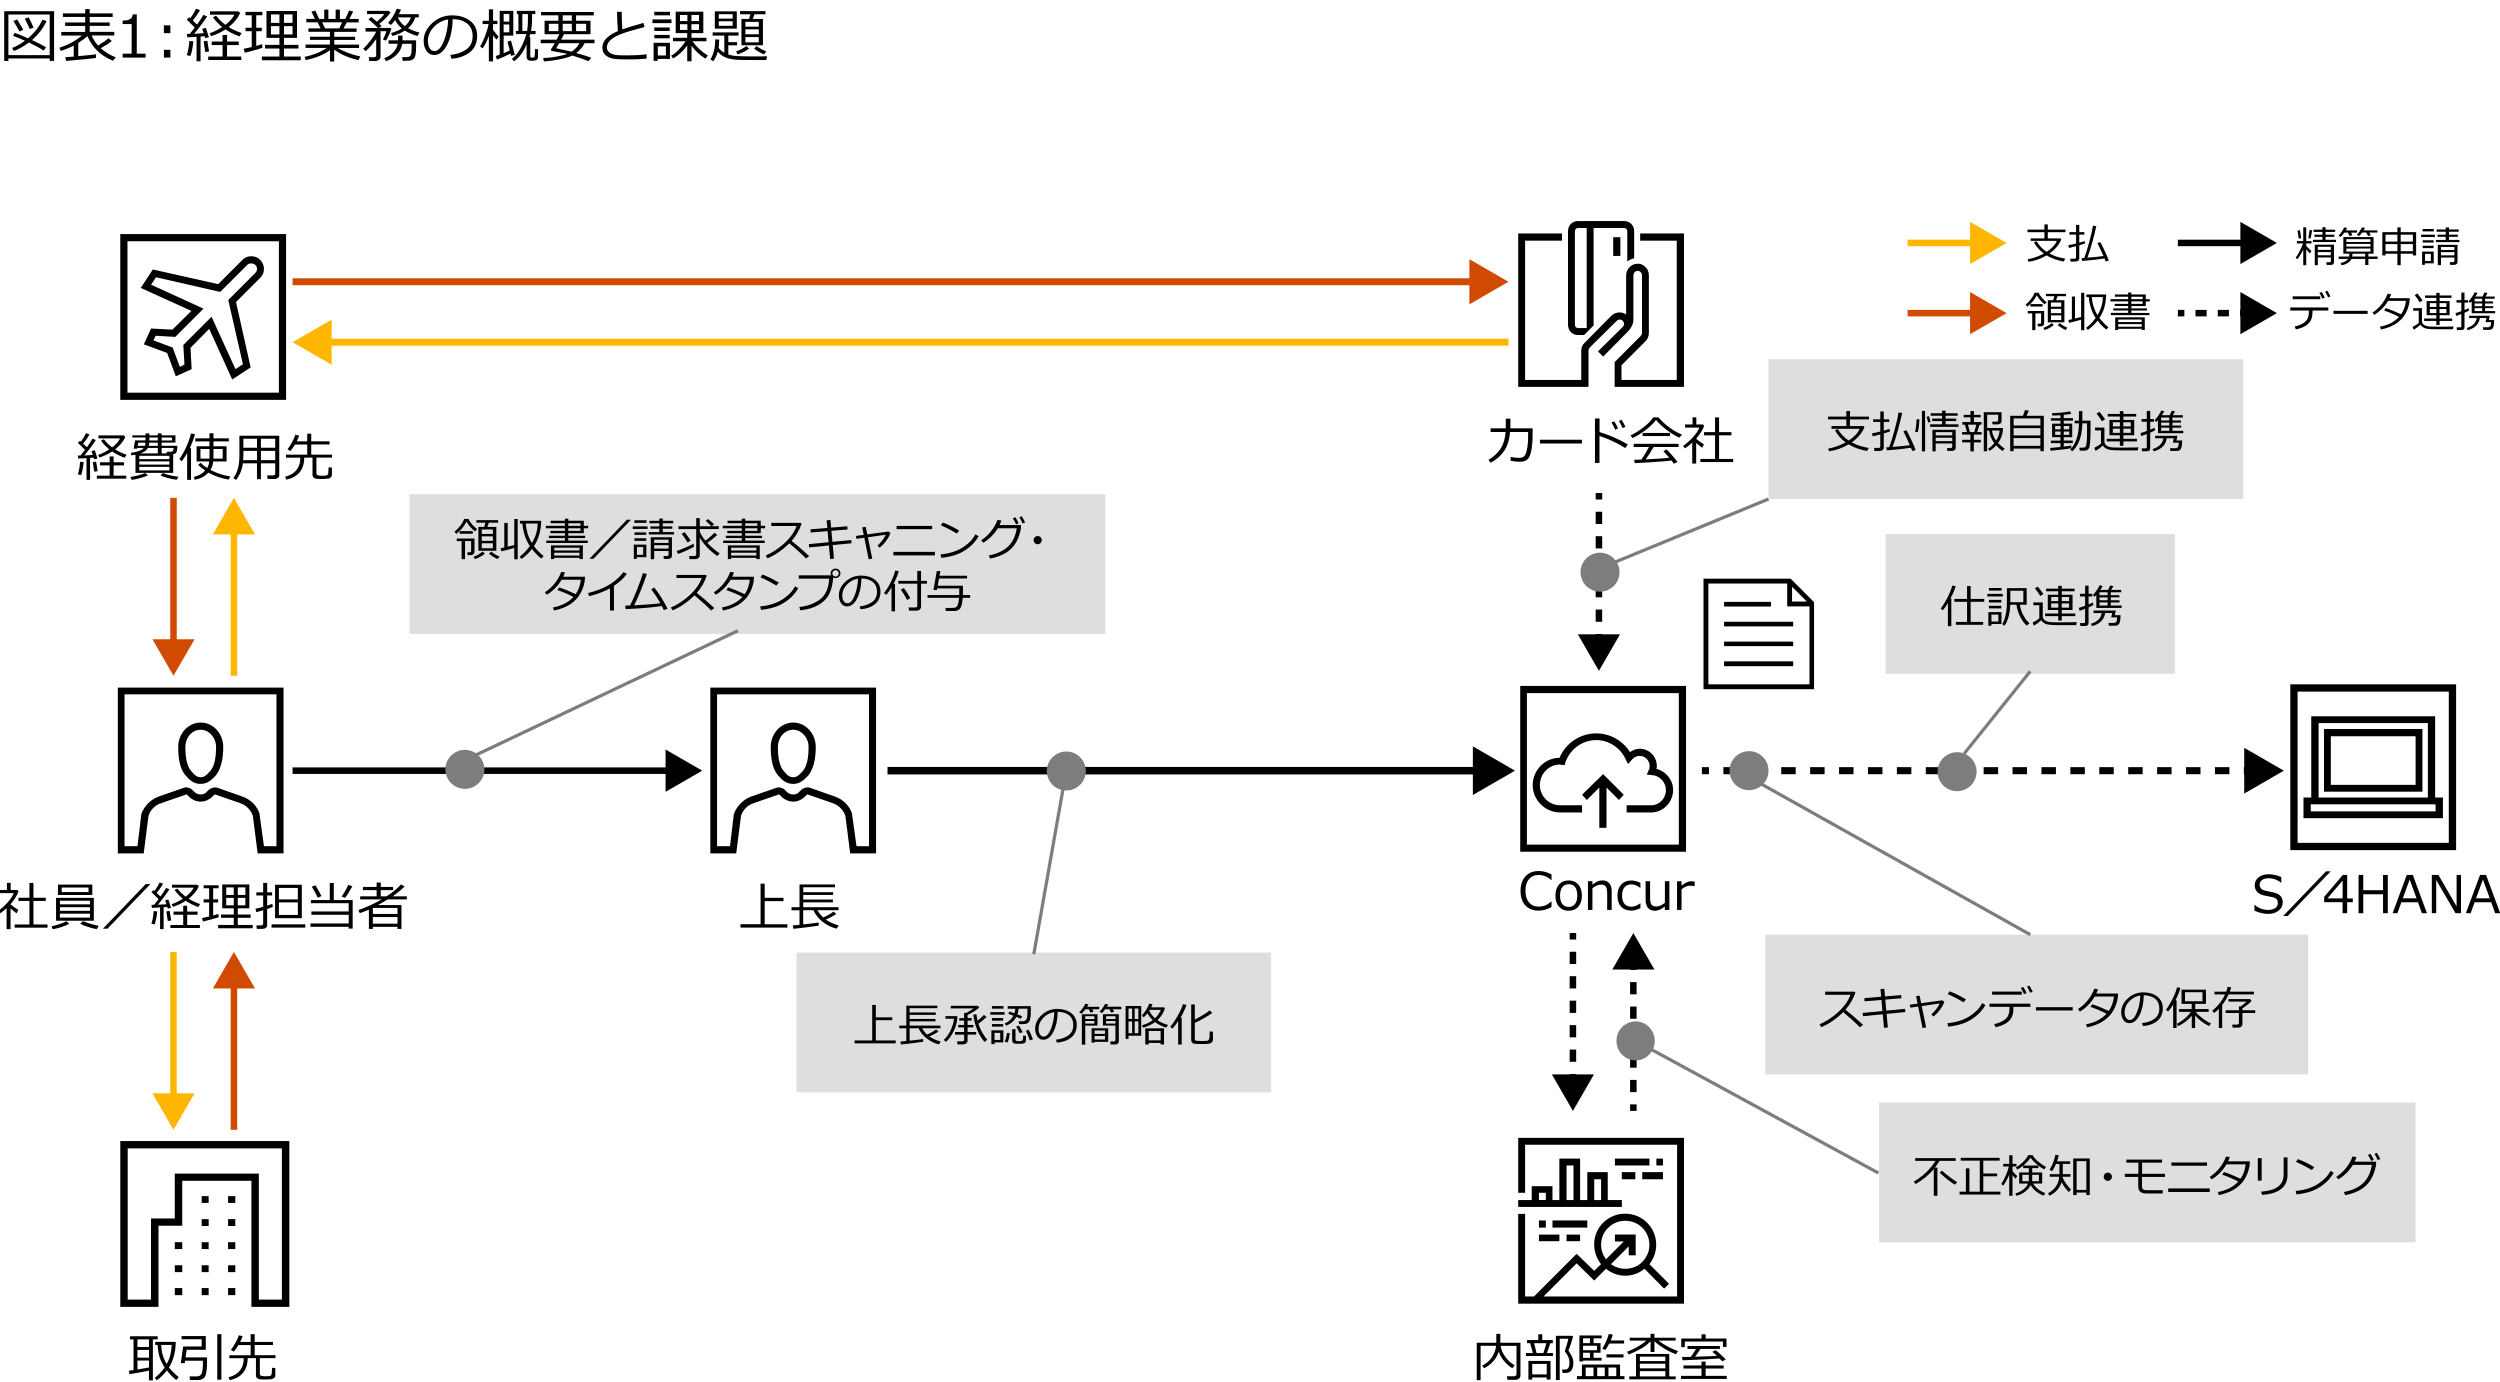 <?xml version="1.0" encoding="utf-8"?>
<!-- Generator: Adobe Illustrator 28.7.1, SVG Export Plug-In . SVG Version: 9.03 Build 54978)  -->
<svg version="1.1" xmlns="http://www.w3.org/2000/svg" xmlns:xlink="http://www.w3.org/1999/xlink" x="0px" y="0px"
	 viewBox="0 0 769 425" style="enable-background:new 0 0 769 425;" xml:space="preserve">
<style type="text/css">
	.st0{fill:#D04A02;}
	.st1{fill:#FFFFFF;}
	.st2{fill:#FFB600;}
	.st3{fill:#E0301E;}
	.st4{fill:#EB8C00;}
	.st5{fill:#DB536A;}
	.st6{fill:#D93954;}
	.st7{fill:#7D7D7D;}
	.st8{fill:#464646;}
	.st9{fill:#2D2D2D;}
	.st10{fill:#DEDEDE;}
	.st11{fill:none;stroke:#000000;stroke-width:2;stroke-miterlimit:8;}
	.st12{fill:none;stroke:#000000;stroke-width:2;stroke-miterlimit:8;stroke-dasharray:3.761,3.761;}
	.st13{fill:none;stroke:#D04A02;stroke-width:2;stroke-miterlimit:8;}
	.st14{fill:none;stroke:#FFB600;stroke-width:2;stroke-miterlimit:8;}
	.st15{fill:none;stroke:#D04A02;stroke-width:2.141;stroke-miterlimit:8;}
	.st16{fill:none;stroke:#FFB600;stroke-width:2.141;stroke-miterlimit:8;}
	.st17{fill:none;stroke:#000000;stroke-width:2;stroke-miterlimit:8;stroke-dasharray:3.425,3.425;}
	.st18{fill-rule:evenodd;clip-rule:evenodd;}
	.st19{fill:none;}
	.st20{enable-background:new    ;}
	.st21{fill:none;stroke:#7D7D7D;stroke-miterlimit:8;}
	.st22{fill:none;stroke:#000000;stroke-width:2.008;stroke-miterlimit:8;}
	.st23{fill:none;stroke:#000000;stroke-width:2.307;stroke-miterlimit:8;}
	.st24{fill:none;stroke:#000000;stroke-width:2.17;stroke-miterlimit:8;}
	.st25{fill:none;stroke:#000000;stroke-width:2.17;stroke-miterlimit:8;stroke-dasharray:4.447,4.447;}
	.st26{fill-rule:evenodd;clip-rule:evenodd;fill:#D04A02;}
	.st27{fill-rule:evenodd;clip-rule:evenodd;fill:#FFB600;}
	.st28{fill:none;stroke:#D04A02;stroke-miterlimit:8;}
	.st29{fill:none;stroke:#D04A02;stroke-width:2;stroke-linecap:round;stroke-miterlimit:10;}
	.st30{fill:none;stroke:#D04A02;stroke-width:2;stroke-linecap:round;stroke-miterlimit:10;stroke-dasharray:4,4;}
	.st31{fill:none;stroke:#D04A02;stroke-width:2;stroke-linecap:round;stroke-miterlimit:10;stroke-dasharray:4.333,4.333;}
	
		.st32{fill-rule:evenodd;clip-rule:evenodd;fill:#FFFFFF;stroke:#D04A02;stroke-width:10.312;stroke-linecap:square;stroke-linejoin:round;stroke-miterlimit:10;}
	
		.st33{fill-rule:evenodd;clip-rule:evenodd;fill:#FFFFFF;stroke:#7D7D7D;stroke-width:4;stroke-linecap:square;stroke-linejoin:round;stroke-miterlimit:10;}
	.st34{fill:none;stroke:#7D7D7D;stroke-width:4;stroke-miterlimit:8;}
	.st35{fill:none;stroke:#7D7D7D;stroke-width:2;stroke-linecap:round;stroke-miterlimit:10;}
	.st36{fill:none;stroke:#7D7D7D;stroke-width:2;stroke-linecap:round;stroke-miterlimit:10;stroke-dasharray:4,4;}
	
		.st37{fill-rule:evenodd;clip-rule:evenodd;fill:#FFFFFF;stroke:#7D7D7D;stroke-width:3.843;stroke-linecap:square;stroke-linejoin:round;stroke-miterlimit:10;}
	.st38{fill-rule:evenodd;clip-rule:evenodd;fill:#FFFFFF;stroke:#D04A02;stroke-width:4;stroke-miterlimit:8;}
	.st39{fill:none;stroke:#7D7D7D;stroke-width:2;stroke-linecap:round;stroke-miterlimit:10;stroke-dasharray:4.333,4.333;}
	.st40{fill-rule:evenodd;clip-rule:evenodd;fill:#DEDEDE;}
	.st41{fill:none;stroke:#FFFFFF;stroke-linejoin:round;stroke-miterlimit:10;}
	.st42{fill:none;stroke:#D04A02;stroke-linejoin:round;stroke-miterlimit:10;}
	.st43{fill:#DB536A;stroke:#FFFFFF;stroke-miterlimit:8;}
	.st44{fill:#D04A02;stroke:#FFFFFF;stroke-miterlimit:8;}
	.st45{fill:#EB8C00;stroke:#FFFFFF;stroke-miterlimit:8;}
	.st46{fill:#FFB600;stroke:#FFFFFF;stroke-miterlimit:8;}
	.st47{fill:none;stroke:#C8C8C8;stroke-miterlimit:8;}
	.st48{fill:none;stroke:#C8C8C8;stroke-miterlimit:8;stroke-dasharray:3.906,3.906;}
	.st49{fill:none;stroke:#C8C8C8;stroke-miterlimit:8;stroke-dasharray:4.111,4.111;}
	.st50{fill:none;stroke:#C8C8C8;stroke-miterlimit:8;stroke-dasharray:4.026,4.026;}
	.st51{fill:none;stroke:#C8C8C8;stroke-miterlimit:8;stroke-dasharray:3.965,3.965;}
	.st52{fill:none;stroke:#C8C8C8;stroke-miterlimit:8;stroke-dasharray:3.881,3.881;}
	.st53{fill:none;stroke:#7D7D7D;stroke-width:2;stroke-linecap:square;stroke-linejoin:round;stroke-miterlimit:10;}
	.st54{fill:none;stroke:#000000;stroke-linecap:square;stroke-linejoin:round;stroke-miterlimit:10;}
	.st55{fill:none;stroke:#D04A02;stroke-width:3;stroke-linecap:square;stroke-linejoin:round;}
	.st56{fill:none;stroke:#D04A02;stroke-width:3;stroke-linecap:square;stroke-linejoin:round;stroke-miterlimit:10;}
	.st57{fill:#FFFFFF;stroke:#FFB600;stroke-width:2;stroke-miterlimit:8;}
	.st58{fill:none;stroke:#7D7D7D;stroke-linejoin:round;stroke-miterlimit:10;}
	.st59{fill-rule:evenodd;clip-rule:evenodd;fill:#7D7D7D;fill-opacity:0.698;}
	.st60{fill-rule:evenodd;clip-rule:evenodd;fill:#7D7D7D;}
	.st61{fill-rule:evenodd;clip-rule:evenodd;fill:none;stroke:#D04A02;stroke-miterlimit:10;}
	.st62{fill:none;stroke:#D04A02;stroke-miterlimit:10;}
</style>
<g id="template">
</g>
<g id="object">
	<g>
		<g>
			<line class="st11" x1="483.83" y1="287" x2="483.83" y2="289"/>
			<line class="st12" x1="483.83" y1="292.76" x2="483.83" y2="328.5"/>
			<line class="st11" x1="483.83" y1="330.38" x2="483.83" y2="332.38"/>
			<g>
				<polygon points="477.35,330.48 483.83,341.71 490.31,330.48 				"/>
			</g>
		</g>
	</g>
	<g>
		<g>
			<line class="st11" x1="491.83" y1="151.65" x2="491.83" y2="153.65"/>
			<line class="st12" x1="491.83" y1="157.41" x2="491.83" y2="193.14"/>
			<line class="st11" x1="491.83" y1="195.02" x2="491.83" y2="197.02"/>
			<g>
				<polygon points="485.35,195.13 491.83,206.35 498.31,195.13 				"/>
			</g>
		</g>
	</g>
	<g>
		<g>
			<line class="st11" x1="502.42" y1="341.71" x2="502.42" y2="339.71"/>
			<line class="st12" x1="502.42" y1="335.94" x2="502.42" y2="300.21"/>
			<line class="st11" x1="502.42" y1="298.33" x2="502.42" y2="296.33"/>
			<g>
				<polygon points="508.9,298.23 502.42,287 495.94,298.23 				"/>
			</g>
		</g>
	</g>
	<g>
		<g>
			<line class="st13" x1="53.37" y1="153.15" x2="53.37" y2="198.53"/>
			<g>
				<polygon class="st0" points="46.89,196.63 53.37,207.86 59.85,196.63 				"/>
			</g>
		</g>
	</g>
	<g>
		<g>
			<line class="st14" x1="71.96" y1="207.86" x2="71.96" y2="162.48"/>
			<g>
				<polygon class="st2" points="78.44,164.38 71.96,153.15 65.48,164.38 				"/>
			</g>
		</g>
	</g>
	<g>
		<g>
			<line class="st15" x1="90" y1="86.67" x2="454.01" y2="86.67"/>
			<g>
				<polygon class="st0" points="451.98,93.61 464,86.67 451.98,79.73 				"/>
			</g>
		</g>
	</g>
	<g>
		<g>
			<line class="st16" x1="464" y1="105.26" x2="99.99" y2="105.26"/>
			<g>
				<polygon class="st2" points="102.02,98.32 90,105.26 102.02,112.2 				"/>
			</g>
		</g>
	</g>
	<g>
		<g>
			<line class="st14" x1="586.77" y1="74.73" x2="607.9" y2="74.73"/>
			<g>
				<polygon class="st2" points="606,81.22 617.23,74.73 606,68.25 				"/>
			</g>
		</g>
	</g>
	<g>
		<g>
			<line class="st13" x1="586.77" y1="96.32" x2="607.9" y2="96.32"/>
			<g>
				<polygon class="st0" points="606,102.8 617.23,96.32 606,89.84 				"/>
			</g>
		</g>
	</g>
	<g>
		<g>
			<line class="st11" x1="669.91" y1="74.73" x2="691.04" y2="74.73"/>
			<g>
				<polygon points="689.14,81.22 700.37,74.73 689.14,68.25 				"/>
			</g>
		</g>
	</g>
	<g>
		<g>
			<line class="st11" x1="669.91" y1="96.32" x2="671.91" y2="96.32"/>
			<line class="st17" x1="675.34" y1="96.32" x2="687.33" y2="96.32"/>
			<line class="st11" x1="689.04" y1="96.32" x2="691.04" y2="96.32"/>
			<g>
				<polygon points="689.14,102.8 700.37,96.32 689.14,89.84 				"/>
			</g>
		</g>
	</g>
	<g>
		<g>
			<line class="st14" x1="53.37" y1="292.82" x2="53.37" y2="338.2"/>
			<g>
				<polygon class="st2" points="46.89,336.3 53.37,347.53 59.85,336.3 				"/>
			</g>
		</g>
	</g>
	<g>
		<g>
			<line class="st13" x1="71.96" y1="347.53" x2="71.96" y2="302.15"/>
			<g>
				<polygon class="st0" points="78.44,304.05 71.96,292.82 65.48,304.05 				"/>
			</g>
		</g>
	</g>
	<g>
		<path d="M15.28,17.99H2.58v0.76H1.29V3.44h15.35v15.3h-1.35V17.99z M2.58,16.96h12.71V4.47H2.58V16.96z M13.43,15.58
			c-1-0.71-2.52-1.54-4.55-2.5c-1.5,1.13-3.03,2-4.6,2.62l-0.54-0.94c1.37-0.56,2.67-1.3,3.93-2.23c-1.39-0.62-2.61-1.12-3.66-1.51
			l0.51-0.91c0.94,0.31,2.3,0.87,4.1,1.67c2.02-1.73,3.49-3.63,4.43-5.71l1.27,0.42c-1,2.17-2.5,4.11-4.48,5.84
			c2.13,0.98,3.58,1.73,4.33,2.22L13.43,15.58z M5.99,9.69C5.21,8.24,4.6,7.18,4.14,6.49l1.12-0.53C5.6,6.48,6.24,7.54,7.16,9.14
			L5.99,9.69z M9.15,8.93C8.98,8.45,8.48,7.38,7.64,5.74l1.18-0.4c0.59,1.1,1.09,2.15,1.5,3.16L9.15,8.93z"/>
		<path d="M20.32,18.74l-0.22-1.15c0.61-0.04,1.46-0.1,2.57-0.18v-3.39c-1.29,0.67-2.61,1.22-3.96,1.64l-0.47-0.95
			c2.74-0.91,5.07-2.18,6.99-3.79h-6.38v-1.1h7.36V7.97h-6.19V6.9h6.19V5.2h-6.86V4.13h6.86V2.79h1.38v1.34h7.07V5.2h-7.07V6.9h6.15
			v1.06h-6.15v1.85h7.57v1.1h-7c0.54,1.2,1.21,2.23,2,3.11c1.48-0.9,2.54-1.66,3.2-2.29l1.03,0.89c-0.85,0.69-1.98,1.43-3.4,2.23
			c1.28,1.15,2.82,2.08,4.61,2.78l-0.84,1.06c-3.79-1.54-6.4-4.07-7.86-7.58c-0.76,0.7-1.7,1.4-2.83,2.1v4.06
			c2.6-0.23,4.42-0.42,5.45-0.57v1.11C29.06,17.94,26.01,18.25,20.32,18.74z"/>
		<path d="M44.78,17.72h-7.05v-1.21h2.76V7.41h-2.76V6.33c1.08-0.01,1.85-0.16,2.31-0.46s0.72-0.78,0.78-1.44h1.25v12.08h2.71V17.72
			z"/>
		<path d="M52.41,10.19h-2v-2.4h2V10.19z M52.41,17.72h-2v-2.4h2V17.72z"/>
		<path d="M60.46,18.84v-7.51c-0.64,0.03-1.58,0.08-2.81,0.16l-0.17-1.05h0.25l0.65-0.01c0.42-0.5,0.93-1.15,1.54-1.96
			c-0.28-0.3-1.1-1.12-2.48-2.45l0.76-0.7l0.34,0.31c0.73-1.03,1.32-2.01,1.77-2.95l1.2,0.45c-0.7,1.19-1.44,2.25-2.21,3.19
			l1.32,1.23c0.91-1.26,1.55-2.25,1.92-2.97l1.17,0.47c-1.2,1.83-2.53,3.61-4,5.35c0.8-0.04,1.79-0.1,2.95-0.19
			c-0.21-0.67-0.36-1.13-0.46-1.36l1.12-0.25c0.25,0.7,0.56,1.65,0.93,2.85l-1.13,0.29c-0.04-0.12-0.1-0.33-0.18-0.61
			c-0.29,0.04-0.7,0.08-1.25,0.12v7.59H60.46z M58.57,17.19L57.47,17c0.45-1.59,0.71-3.06,0.77-4.41l1.25,0.13
			C59.23,14.91,58.93,16.4,58.57,17.19z M63.16,16.04c-0.21-1.08-0.38-2.2-0.52-3.36c0.17-0.01,0.55-0.06,1.14-0.13
			c0.23,1.63,0.42,2.72,0.54,3.27L63.16,16.04z M64.04,18.45v-1.05h4.43v-3.54h-3.35v-1.09h3.35v-2.01h1.37v2.01h3.59v1.09h-3.59
			v3.54h4.39v1.05H64.04z M69.35,9.05c-1.22,0.81-2.69,1.51-4.41,2.09l-0.46-0.9c1.28-0.44,2.57-1.08,3.86-1.92
			c-1.09-0.87-2.04-1.88-2.85-3.01l0.98-0.49c0.73,0.99,1.68,1.93,2.86,2.81c1.38-1.06,2.29-2.1,2.74-3.11h-7.47V3.49h8.72L73.88,4
			c-0.69,1.56-1.87,3-3.54,4.32c1.11,0.7,2.44,1.32,4,1.86l-0.69,1.01C72.07,10.63,70.64,9.91,69.35,9.05z"/>
		<path d="M75.29,16.21l-0.32-1.2c0.8-0.16,1.62-0.35,2.46-0.54V9.6h-1.91V8.53h1.91V4.7h-1.91V3.65h5.19V4.7h-1.89v3.83h1.71V9.6
			h-1.71v4.52c0.75-0.2,1.34-0.38,1.78-0.54l0.14,1.1c-0.4,0.16-1.21,0.42-2.43,0.76S76.1,16.04,75.29,16.21z M85.95,17.4v-2.48
			h-4.42V13.8h4.42v-2.15h-3.98V3.39h9.39v8.26h-4.01v2.15h4.45v1.12h-4.45v2.48h5.16v1.14H80.55V17.4H85.95z M83.35,7.03h2.6V4.42
			h-2.6V7.03z M85.95,8.04h-2.6v2.57h2.6V8.04z M87.35,7.03h2.63V4.42h-2.63V7.03z M89.98,8.04h-2.63v2.57h2.63V8.04z"/>
		<path d="M94.02,18.47l-0.35-0.96c2.87-0.63,5.12-1.55,6.77-2.77h-6.45v-1.05h7.49v-1.42h-6.13v-0.98h6.13V9.78h-6.61V8.73h3.73
			l-0.9-1.87h-3.47V5.81h2.63l-1.06-2.24L97,3.25l1.16,2.57h1.57V2.95h1.28v2.87h2.24V2.95h1.3v2.87h1.67l1.18-2.6l1.25,0.33
			l-1.19,2.28h2.87v1.05h-3.66l-1,1.87h4.02v1.05h-6.86v1.51h6.39v0.98h-6.39v1.42h7.62v1.05h-6.54c0.82,0.52,1.89,1.03,3.21,1.53
			s2.55,0.85,3.7,1.05l-0.57,1.14c-2.95-0.65-5.44-1.73-7.45-3.23v3.67h-1.29v-3.5c-0.84,0.65-1.97,1.27-3.38,1.85
			S95.33,18.25,94.02,18.47z M99.09,6.86l0.89,1.87h4.37l0.9-1.87H99.09z"/>
		<path d="M115.42,18.76h-1.85l-0.16-1.17h1.65c0.44,0,0.66-0.21,0.66-0.62v-4.99c-1.03,1.55-2.12,2.81-3.27,3.78l-0.72-0.77
			c0.64-0.56,1.36-1.36,2.17-2.42s1.41-2,1.82-2.82V9.72h-3.27V8.61h3.84c-0.7-0.7-1.68-1.6-2.96-2.68l0.89-0.68l1.71,1.43
			c1.17-1.04,1.93-1.83,2.29-2.36h-5.33V3.34h6.71l0.53,0.49c-0.71,1.05-1.86,2.22-3.44,3.51c0.3,0.28,0.54,0.51,0.72,0.69
			l-0.89,0.57h3.53l0.34,0.25c-0.12,0.45-0.36,1.06-0.72,1.84s-0.67,1.38-0.95,1.8l-0.91-0.33c0.47-0.94,0.83-1.8,1.06-2.57h-1.82
			v7.91c0,0.35-0.16,0.65-0.47,0.89S115.88,18.76,115.42,18.76z M118.72,18.82l-0.54-0.92c1.02-0.37,1.91-0.93,2.69-1.7
			s1.26-1.68,1.48-2.74h-2.83V12.4h2.92v-1.45h1.38v1.45h4.17v1.94c0,1.01-0.05,1.79-0.15,2.35s-0.23,0.95-0.4,1.17
			s-0.37,0.4-0.62,0.53s-0.52,0.21-0.81,0.25s-0.82,0.06-1.6,0.06h-0.56l-0.15-1.13h1.53c0.36,0,0.65-0.1,0.87-0.3
			s0.36-0.51,0.43-0.93s0.1-1.37,0.1-2.86h-2.88c-0.26,1.35-0.85,2.48-1.78,3.39S119.95,18.42,118.72,18.82z M124.53,9.41
			c-1.07,0.69-2.34,1.24-3.81,1.66l-0.44-0.88c1.42-0.44,2.53-0.92,3.33-1.44c-0.93-0.77-1.62-1.63-2.07-2.58
			c-0.5,0.69-0.93,1.2-1.28,1.51l-0.9-0.61c0.55-0.61,1.08-1.32,1.58-2.14s0.86-1.57,1.07-2.25l1.33,0.26
			c-0.15,0.42-0.37,0.89-0.66,1.42h6.13v1h-1.12c-0.32,1.25-1.04,2.35-2.17,3.31c1.08,0.6,2.26,1.04,3.52,1.34l-0.66,1.06
			C126.89,10.64,125.61,10.09,124.53,9.41z M124.53,8.05c0.91-0.8,1.53-1.7,1.86-2.69h-4.01C122.83,6.41,123.54,7.31,124.53,8.05z"
			/>
		<path d="M138.87,18.08l-0.34-1.19c1.89-0.17,3.5-0.72,4.84-1.64s2.01-2.31,2.01-4.15c0-1.64-0.54-2.91-1.62-3.81
			s-2.59-1.37-4.52-1.42c-0.06,3.15-0.63,5.78-1.7,7.89s-2.4,3.16-4.01,3.16c-1,0-1.78-0.42-2.35-1.27s-0.86-1.88-0.86-3.1
			c0-2.01,0.87-3.82,2.6-5.42s3.79-2.4,6.16-2.4c2.23,0,4.07,0.56,5.52,1.67s2.17,2.64,2.17,4.57c0,2.2-0.73,3.89-2.19,5.05
			S141.22,17.89,138.87,18.08z M137.85,5.99c-1.7,0.26-3.16,1.03-4.39,2.31s-1.84,2.73-1.84,4.34c0,0.86,0.18,1.58,0.54,2.18
			s0.86,0.89,1.49,0.89c1.1,0,2.05-1.02,2.87-3.07S137.78,8.37,137.85,5.99z"/>
		<path d="M150.38,10.99c-0.49,1.46-1.13,2.75-1.91,3.88l-0.81-0.56c0.5-0.76,1.02-1.85,1.56-3.27s0.9-2.64,1.08-3.64h-1.86
			l0.02-1.01h1.92V2.88h1.29v3.51H153V7.4h-1.34v1.81c0.45,0.57,1.01,1.26,1.71,2.05l-0.66,0.93c-0.25-0.26-0.6-0.71-1.05-1.37v8.06
			h-1.29V10.99z M152.85,18.32l-0.35-1.1c0.33-0.1,0.74-0.24,1.21-0.41V3.34h4.18v7.62h-2.97v5.38c0.5-0.21,1.13-0.47,1.88-0.81
			c-0.23-0.92-0.47-1.83-0.71-2.72l1.07-0.33c0.18,0.5,0.57,1.96,1.19,4.37l-1.15,0.35c-0.02-0.11-0.07-0.34-0.16-0.69
			C155.65,17.2,154.25,17.8,152.85,18.32z M156.66,4.28h-1.74v2.36h1.74V4.28z M154.92,7.53v2.42h1.74V7.53H154.92z M161.97,13.59
			c-0.84,2.24-2.12,4-3.83,5.26l-0.67-0.72c1.96-1.63,3.44-4.19,4.44-7.66h-3.21V9.51h0.76V4.33h-0.49V3.34h5.69v0.99h-0.99v1.84
			c0,1.14-0.11,2.25-0.32,3.34h1.39v0.98h-1.63c-0.1,0.35-0.2,0.66-0.29,0.91h0.29v5.78c0,0.36,0.14,0.54,0.42,0.54h0.46
			c0.23,0,0.38-0.1,0.44-0.29s0.12-0.98,0.16-2.38l0.91,0.11v2.11c0,0.62-0.16,1.01-0.48,1.18s-0.79,0.25-1.39,0.25
			c-0.75,0-1.21-0.13-1.39-0.39s-0.26-0.57-0.26-0.95V13.59z M162.14,9.51c0.17-0.94,0.25-2.01,0.25-3.21V4.33h-1.72v5.18H162.14z"
			/>
		<path d="M171.76,6.38V4.72h-5.33V3.7h16.22v1.03h-5.45v1.65h4.44v4.15h-8.15c-0.14,0.3-0.43,0.86-0.88,1.67h10.26v1.09h-3.05
			c-0.59,1.19-1.44,2.2-2.57,3.02c1.85,0.51,3.38,0.99,4.61,1.45l-0.81,1.05c-1.42-0.56-3.1-1.14-5.02-1.73
			c-0.91,0.46-2.25,0.86-4.02,1.2s-3.33,0.54-4.69,0.62l-0.26-1.05c1.61-0.06,3.1-0.23,4.47-0.51s2.34-0.52,2.92-0.73
			c-0.26-0.08-0.49-0.14-0.67-0.18l-3.18-0.59c-0.62-0.12-0.95-0.19-1-0.21s-0.08-0.06-0.11-0.12s-0.04-0.13-0.04-0.21
			c0-0.05,0.01-0.09,0.04-0.12c0.34-0.5,0.72-1.13,1.15-1.89h-4.32V12.2h4.91c0.31-0.6,0.58-1.15,0.82-1.67h-4.54V6.38H171.76z
			 M171.76,9.58V7.33h-2.94v2.24H171.76z M175.82,15.89c0.94-0.57,1.75-1.44,2.43-2.6h-6.25c-0.38,0.67-0.69,1.19-0.92,1.56
			C171.9,15.01,173.48,15.36,175.82,15.89z M173.09,4.72v1.65h2.8V4.72H173.09z M173.09,7.33v2.24h2.8V7.33H173.09z M180.3,7.33
			h-3.1v2.24h3.1V7.33z"/>
		<path d="M198.89,18.03c-1.67,0.17-3.46,0.25-5.38,0.25c-0.83,0-1.74-0.01-2.71-0.04s-1.78-0.11-2.41-0.24s-1.19-0.36-1.68-0.69
			s-0.85-0.72-1.08-1.17s-0.34-0.96-0.34-1.54c0-2,1.6-3.69,4.79-5.04c-0.16-1.85-0.25-3.82-0.28-5.92h1.46
			c-0.01,0.25-0.01,0.52-0.01,0.8c0,1.37,0.06,2.9,0.18,4.59c1.13-0.42,3.29-1.08,6.48-1.99l0.36,1.25
			c-0.93,0.25-2.37,0.65-4.33,1.22s-3.42,1.11-4.39,1.62s-1.69,1.05-2.16,1.63s-0.71,1.17-0.71,1.81c0,0.32,0.06,0.6,0.18,0.86
			s0.32,0.5,0.59,0.71s0.64,0.41,1.1,0.57s1.09,0.26,1.89,0.29s1.65,0.05,2.58,0.04c2.16,0,4.12-0.11,5.88-0.32V18.03z"/>
		<path d="M200.7,7.12V5.97h5.84v1.14H200.7z M202.28,18.11v0.61h-1.23v-5.56h5.03v4.96H202.28z M201.25,4.71V3.63h4.83v1.08H201.25
			z M201.27,9.52V8.45h4.72v1.07H201.27z M201.27,11.8v-1.05h4.72v1.05H201.27z M204.83,14.26h-2.48v2.8h2.48V14.26z M207.05,17.97
			l-0.62-0.81c0.83-0.46,1.66-1.13,2.5-2.03s1.5-1.71,1.96-2.44h-3.88v-1.06h4.37V10.2h-3.54V3.59h8.5v6.61h-3.63v1.43h4.59v1.06
			h-4.29c1.34,1.85,2.92,3.32,4.73,4.4l-0.77,0.96c-1.75-1.12-3.17-2.45-4.25-3.98v4.77h-1.33v-4.83
			C210.11,15.75,208.67,17.06,207.05,17.97z M209.16,6.47h2.28V4.62h-2.28V6.47z M211.44,7.45h-2.28v1.76h2.28V7.45z M212.68,6.47
			h2.34V4.62h-2.34V6.47z M215.02,7.45h-2.34v1.76h2.34V7.45z"/>
		<path d="M235.94,17.28l-0.22,1.18l-3.97,0.01c-2.86,0.01-4.72-0.03-5.59-0.12s-1.63-0.23-2.29-0.43s-1.24-0.47-1.74-0.81
			s-0.95-0.74-1.33-1.22c-0.39,1.29-0.85,2.27-1.4,2.94l-0.91-0.57c0.4-0.53,0.76-1.34,1.06-2.42s0.45-2.32,0.45-3.73l1.23,0.06
			c-0.04,1.26-0.1,2.12-0.18,2.58c0.47,0.59,1.06,1.08,1.75,1.48v-5.27h-3.59V9.96h7.96v0.99h-3.14v2.02h2.7v0.97h-2.7v2.82
			c0.8,0.27,1.75,0.44,2.85,0.5s3.03,0.1,5.79,0.1C234.26,17.36,235.35,17.34,235.94,17.28z M226.64,8.82h-6.76V3.49h6.76V8.82z
			 M225.37,5.74V4.36h-4.28v1.37H225.37z M225.37,7.94v-1.4h-4.28v1.4H225.37z M230.42,14.97c-1.09,0.77-2.27,1.36-3.54,1.77
			l-0.46-0.91c1.27-0.48,2.33-1.04,3.19-1.67L230.42,14.97z M235.47,4.4l-3.4-0.01l-0.51,1.44h3.12v8.09h-6.61V5.83h2.36l0.37-1.44
			l-3.16-0.01V3.41l7.82,0.02V4.4z M233.39,8.2V6.73h-4.1V8.2H233.39z M233.39,10.55V9.02h-4.1v1.53H233.39z M233.39,11.4h-4.1v1.63
			h4.1V11.4z M235.69,15.78l-0.67,0.94c-1.11-0.42-2.12-1.01-3.04-1.77l0.71-0.77C233.7,14.87,234.7,15.4,235.69,15.78z"/>
	</g>
	<path class="st18" d="M518,71.81c0,47.19,0,47.19,0,47.19c-16.38,0-16.38,0-16.38,0c-3.89,0-3.89,0-3.89,0c-1.06,0-1.06,0-1.06,0
		c0-7.63,0-7.63,0-7.63c7.97-7.98,7.97-7.98,7.97-7.98c0.27-0.27,0.44-0.62,0.44-0.98c0-17.74,0-17.74,0-17.74
		c0-0.44-0.17-0.71-0.44-0.98c-0.26-0.27-0.62-0.44-0.97-0.35c-0.71,0-1.24,0.62-1.24,1.42c0,13.75,0,13.75,0,13.75
		c0,1.33-1.06,2.93-1.77,3.55l0,0c-7.53,7.63-7.53,7.63-7.53,7.63c-1.59-1.6-1.59-1.6-1.59-1.6c7.62-7.54,7.62-7.54,7.62-7.54
		c0.53-0.53,0.53-1.33,0-1.86c-0.54-0.53-1.33-0.53-1.86,0c-8.33,8.25-8.33,8.25-8.33,8.25c-0.18,0.27-0.35,0.62-0.35,0.98
		c0,11.09,0,11.09,0,11.09c-1.06,0-1.06,0-1.06,0c-3.72,0-3.72,0-3.72,0C467,119,467,119,467,119c0-47.19,0-47.19,0-47.19
		c13.46,0,13.46,0,13.46,0c0,2.22,0,2.22,0,2.22c-11.34,0-11.34,0-11.34,0c0,42.84,0,42.84,0,42.84c14.7,0,14.7,0,14.7,0
		c2.57,0,2.57,0,2.57,0c0-8.96,0-8.96,0-8.96c0-0.98,0.35-1.86,1.06-2.48c8.23-8.34,8.23-8.34,8.23-8.34
		c1.24-1.15,3.19-1.33,4.52-0.35c0-11.97,0-11.97,0-11.97c0-1.95,1.5-3.55,3.36-3.64c0.97-0.09,1.86,0.27,2.56,0.98
		c0.71,0.62,1.07,1.6,1.07,2.57c0,17.74,0,17.74,0,17.74c0,0.98-0.36,1.86-0.98,2.48c-7.44,7.45-7.44,7.45-7.44,7.45
		c0,4.52,0,4.52,0,4.52c2.83,0,2.83,0,2.83,0c14.17,0,14.17,0,14.17,0c0-42.84,0-42.84,0-42.84c-11.25,0-11.25,0-11.25,0
		c0-2.22,0-2.22,0-2.22H518z M498.43,78.73c0-5.77,0-5.77,0-5.77c-2.21,0-2.21,0-2.21,0c0,5.77,0,5.77,0,5.77H498.43z M482.32,99.93
		c0-28.83,0-28.83,0-28.83c0-1.77,1.32-3.1,3-3.1c14.26,0,14.26,0,14.26,0c1.77,0,3.09,1.33,3.09,3.1c0,8.34,0,8.34,0,8.34
		c-0.79,0.18-1.5,0.53-2.12,0.98c0-9.31,0-9.31,0-9.31c0-0.53-0.44-0.98-0.97-0.98c-9.39,0-9.39,0-9.39,0c0,29.98,0,29.98,0,29.98
		c-2.92,2.93-2.92,2.93-2.92,2.93c-1.95,0-1.95,0-1.95,0C483.64,103.03,482.32,101.7,482.32,99.93z M484.44,99.93
		c0,0.53,0.44,0.98,0.88,0.98c2.75,0,2.75,0,2.75,0c0-30.78,0-30.78,0-30.78c-2.75,0-2.75,0-2.75,0c-0.44,0-0.88,0.44-0.88,0.98
		V99.93z"/>
	<rect x="453" y="199" class="st19" width="82" height="54"/>
	<rect x="453" y="199" class="st19" width="82" height="54"/>
	<rect x="453" y="199" class="st19" width="82" height="54"/>
	<g class="st20">
		<path d="M26.61,147.59v-6.67c-0.57,0.03-1.41,0.07-2.5,0.14l-0.15-0.93h0.23l0.58-0.01c0.38-0.44,0.83-1.02,1.37-1.74
			c-0.25-0.27-0.98-1-2.2-2.18l0.67-0.62l0.3,0.27c0.65-0.91,1.17-1.79,1.57-2.62l1.06,0.4c-0.62,1.06-1.28,2-1.97,2.84l1.17,1.09
			c0.81-1.12,1.38-2,1.71-2.64l1.04,0.42c-1.06,1.62-2.25,3.21-3.55,4.76c0.71-0.03,1.59-0.09,2.62-0.17c-0.19-0.6-0.32-1-0.41-1.21
			l1-0.23c0.22,0.62,0.49,1.47,0.83,2.53l-1.01,0.26c-0.03-0.11-0.09-0.29-0.16-0.54c-0.26,0.03-0.62,0.07-1.11,0.11v6.75H26.61z
			 M24.93,146.12l-0.98-0.16c0.4-1.41,0.63-2.72,0.69-3.92l1.11,0.12C25.52,144.09,25.25,145.42,24.93,146.12z M29.01,145.1
			c-0.19-0.96-0.34-1.96-0.46-2.98c0.15-0.01,0.49-0.05,1.02-0.12c0.21,1.45,0.37,2.42,0.48,2.91L29.01,145.1z M29.79,147.24v-0.93
			h3.94v-3.15h-2.98v-0.97h2.98v-1.79h1.22v1.79h3.19v0.97h-3.19v3.15h3.9v0.93H29.79z M34.51,138.88
			c-1.08,0.72-2.39,1.34-3.92,1.86l-0.41-0.8c1.14-0.39,2.28-0.96,3.43-1.71c-0.97-0.78-1.81-1.67-2.53-2.68l0.87-0.44
			c0.65,0.88,1.5,1.71,2.54,2.5c1.22-0.94,2.04-1.86,2.44-2.77h-6.64v-0.91h7.75l0.51,0.46c-0.61,1.39-1.66,2.67-3.15,3.84
			c0.98,0.62,2.17,1.17,3.55,1.66l-0.62,0.9C36.93,140.29,35.66,139.65,34.51,138.88z"/>
		<path d="M40.49,147.62l-0.38-0.9c1.99-0.34,3.51-0.75,4.55-1.23l0.84,0.73c-0.55,0.28-1.35,0.56-2.38,0.84
			C42.09,147.34,41.21,147.52,40.49,147.62z M41.67,145.46v-5.59c-0.4,0.08-0.81,0.15-1.23,0.2l-0.2-0.77
			c2.12-0.28,3.44-0.79,3.96-1.52h-1.95l-0.06,0.23h-1.08l0.45-2.54h3.2v-0.9h-4.05v-0.67h4.05v-0.59h1.17v0.59h2.59v-0.59h1.2v0.59
			h4.24v2.25h-4.24v0.98h4.84c0,0.82-0.08,1.43-0.24,1.84c-0.16,0.41-0.51,0.66-1.05,0.75v5.73H41.67z M44.56,137.14
			c0.11-0.3,0.17-0.62,0.2-0.98h-2.2l-0.2,0.98H44.56z M42.84,141.23h9.26v-1.03h-9.26V141.23z M42.84,142.91h9.26v-0.99h-9.26
			V142.91z M52.1,143.6h-9.26v1.09h9.26V143.6z M43.16,139.47h5.38v-1.68h-3.04c-0.26,0.45-0.58,0.8-0.98,1.05
			C44.11,139.09,43.66,139.3,43.16,139.47z M45.93,136.16c-0.02,0.35-0.08,0.68-0.16,0.98h2.77v-0.98H45.93z M45.94,134.58v0.9h2.59
			v-0.9H45.94z M54.31,147.59c-0.77-0.11-1.65-0.29-2.65-0.55c-1-0.26-1.76-0.52-2.26-0.77l0.67-0.77c1.2,0.51,2.82,0.89,4.84,1.16
			L54.31,147.59z M49.73,135.48h3.18v-0.9h-3.18V135.48z M49.73,139.47h1.6l-0.1-0.5h1c0.41,0,0.71-0.08,0.89-0.23
			s0.27-0.47,0.27-0.95h-3.66V139.47z"/>
		<path d="M57.57,147.6v-8.26c-0.55,1-1.11,1.85-1.68,2.55l-0.72-0.66c0.74-1.02,1.45-2.29,2.13-3.79s1.16-2.87,1.44-4.09l1.24,0.2
			c-0.35,1.34-0.88,2.78-1.6,4.3h0.38v9.76H57.57z M70.33,147.53c-2.3-0.38-4.38-1.1-6.23-2.17c-1.04,1.15-2.44,1.89-4.18,2.23
			l-0.33-0.87c1.45-0.33,2.62-0.99,3.52-1.98c-0.85-0.58-1.57-1.16-2.17-1.74l0.77-0.64c0.56,0.57,1.23,1.11,2.01,1.6
			c0.33-0.54,0.55-1.21,0.64-2.02h-3.89v-4.67h3.96v-1.5h-4.37v-0.93h4.37v-1.56h1.23v1.56h4.73v0.93h-4.73v1.5h4.03v4.67h-4.1
			c-0.12,1.05-0.4,1.91-0.84,2.58l-0.02,0.03c1.95,1.03,3.99,1.69,6.12,1.99L70.33,147.53z M64.43,138.12h-2.77v2.94h2.77
			c0-0.15,0.01-0.45,0.01-0.9V138.12z M68.5,138.12h-2.84v2.17c0,0.36,0,0.62-0.01,0.77h2.85V138.12z"/>
		<path d="M84.65,142.53h-4.39v4.87h-1.21v-4.87H74.7c-0.26,2.01-0.96,3.7-2.09,5.09l-0.84-0.57c0.69-0.94,1.17-1.96,1.45-3.07
			c0.28-1.11,0.42-2.36,0.42-3.77v-6.17h12.26v12.16c0,0.31-0.14,0.58-0.43,0.81c-0.29,0.23-0.62,0.34-0.99,0.34h-2.14l-0.18-1.11
			h1.77c0.49,0,0.73-0.21,0.73-0.62V142.53z M74.79,141.54h4.27v-2.86h-4.19v1.3C74.86,140.14,74.84,140.65,74.79,141.54z
			 M79.05,134.96h-4.19v2.77h4.19V134.96z M84.65,137.73v-2.77h-4.39v2.77H84.65z M80.26,141.54h4.39v-2.86h-4.39V141.54z"/>
		<path d="M88.07,147.55l-0.36-0.91c1.56-0.4,2.73-1.09,3.5-2.07c0.78-0.98,1.17-2.24,1.17-3.77v-0.03h-4.42v-0.91h6.54v-3.13h-3.75
			c-0.5,0.84-0.98,1.51-1.45,2.02l-0.87-0.57c0.41-0.49,0.87-1.19,1.36-2.08c0.5-0.89,0.86-1.68,1.07-2.38l1.16,0.26
			c-0.16,0.52-0.4,1.11-0.74,1.78h3.22v-2.37h1.24v2.37h5.63v0.96h-5.63v3.13h6.4v0.91h-4.81v4.81c0,0.19,0.05,0.35,0.16,0.48
			c0.1,0.13,0.38,0.21,0.84,0.25c0.46,0.03,0.75,0.05,0.87,0.05c0.23,0,0.55-0.02,0.96-0.06c0.22-0.02,0.4-0.08,0.54-0.19
			c0.13-0.11,0.22-0.26,0.26-0.45c0.01-0.04,0.06-0.69,0.14-1.94l1,0.13v2.13c0,0.18-0.03,0.34-0.09,0.49s-0.15,0.28-0.26,0.38
			c-0.11,0.11-0.23,0.19-0.36,0.25s-0.26,0.11-0.4,0.14s-0.51,0.06-1.09,0.08c-0.59,0.02-0.96,0.04-1.1,0.04
			c-1.23,0-1.98-0.12-2.26-0.36c-0.28-0.24-0.41-0.57-0.41-1.01v-5.21H93.6c-0.01,1.8-0.48,3.28-1.39,4.44
			C91.29,146.36,89.91,147.14,88.07,147.55z"/>
	</g>
	<g class="st20">
		<path d="M473.36,280.11c-1.76,0-3.14-0.53-4.14-1.59s-1.5-2.56-1.5-4.49c0-1.9,0.51-3.39,1.52-4.48c1.01-1.09,2.39-1.63,4.12-1.63
			c1.25,0,2.54,0.35,3.89,1.05v1.71h-0.11c-1.22-1.03-2.52-1.54-3.88-1.54c-1.24,0-2.22,0.43-2.95,1.29
			c-0.72,0.86-1.09,2.06-1.09,3.59c0,1.52,0.37,2.71,1.11,3.57c0.74,0.86,1.72,1.29,2.94,1.29c0.66,0,1.29-0.11,1.89-0.32
			s1.25-0.62,1.97-1.24h0.11v1.72c-1,0.47-1.78,0.77-2.33,0.89S473.85,280.11,473.36,280.11z"/>
		<path d="M482.52,280.14c-1.25,0-2.25-0.42-2.98-1.25c-0.73-0.83-1.09-1.96-1.09-3.4s0.37-2.58,1.1-3.41
			c0.73-0.84,1.72-1.26,2.97-1.26s2.23,0.42,2.97,1.25c0.73,0.83,1.1,1.97,1.1,3.42c0,1.45-0.37,2.58-1.1,3.41
			C484.76,279.73,483.77,280.14,482.52,280.14z M482.52,271.99c-0.85,0-1.5,0.3-1.96,0.9c-0.46,0.6-0.69,1.47-0.69,2.6
			c0,1.12,0.23,1.98,0.69,2.58c0.46,0.6,1.11,0.9,1.96,0.9s1.5-0.3,1.96-0.9c0.46-0.6,0.69-1.46,0.69-2.58
			C485.17,273.16,484.29,271.99,482.52,271.99z"/>
		<path d="M495.75,279.9h-1.38v-4.95c0-1.15-0.15-1.9-0.45-2.28c-0.3-0.37-0.8-0.56-1.49-0.56c-0.82,0-1.68,0.38-2.6,1.14v6.64
			h-1.38v-8.83h1.38v1.06c1.04-0.88,2.06-1.31,3.07-1.31c0.91,0,1.61,0.29,2.11,0.86s0.74,1.39,0.74,2.47V279.9z"/>
		<path d="M504.6,279.36c-1.06,0.5-1.98,0.74-2.77,0.74c-1.36,0-2.42-0.4-3.17-1.2s-1.13-1.93-1.13-3.41c0-1.44,0.39-2.58,1.16-3.41
			s1.82-1.24,3.14-1.24c0.87,0,1.79,0.24,2.76,0.73v1.53h-0.06c-0.97-0.71-1.88-1.07-2.73-1.07c-0.9,0-1.6,0.3-2.1,0.9
			c-0.5,0.6-0.75,1.45-0.75,2.56s0.25,1.96,0.75,2.54c0.5,0.58,1.2,0.88,2.11,0.88c0.87,0,1.78-0.35,2.73-1.05h0.06V279.36z"/>
		<path d="M513.49,279.9h-1.38v-1.06c-1.07,0.87-2.09,1.3-3.07,1.3c-0.92,0-1.63-0.29-2.12-0.86s-0.73-1.39-0.73-2.45v-5.77h1.38
			v4.96c0,1.14,0.15,1.89,0.46,2.26c0.3,0.37,0.8,0.55,1.49,0.55c0.81,0,1.68-0.38,2.6-1.13v-6.64h1.38V279.9z"/>
		<path d="M515.86,279.9v-8.83h1.38v1.36c1.1-0.91,2.12-1.36,3.05-1.36c0.33,0,0.66,0.03,0.99,0.08v1.44h-0.05
			c-0.43-0.1-0.87-0.16-1.31-0.16c-0.89,0-1.78,0.38-2.68,1.12v6.34H515.86z"/>
	</g>
	<g class="st20">
		<path d="M697.63,281.11c-1.32,0-2.71-0.33-4.16-0.98v-1.77h0.1c1.2,1.02,2.56,1.53,4.08,1.53c0.94,0,1.67-0.19,2.21-0.57
			s0.8-0.89,0.8-1.53c0-0.49-0.11-0.87-0.34-1.15c-0.23-0.28-0.62-0.5-1.18-0.65l-2.62-0.53c-0.97-0.2-1.71-0.57-2.21-1.11
			c-0.5-0.53-0.75-1.23-0.75-2.08c0-0.97,0.39-1.77,1.17-2.4c0.78-0.63,1.8-0.95,3.05-0.95c1.31,0,2.62,0.29,3.94,0.87v1.71h-0.11
			c-1.08-0.9-2.36-1.35-3.83-1.35c-0.81,0-1.47,0.18-1.96,0.54s-0.75,0.83-0.75,1.41c0,0.97,0.57,1.6,1.7,1.88
			c0.66,0.12,1.39,0.27,2.19,0.45s1.38,0.37,1.73,0.56s0.63,0.42,0.84,0.67s0.38,0.53,0.48,0.85c0.11,0.32,0.16,0.67,0.16,1.05
			c0,1.02-0.41,1.87-1.24,2.54S698.99,281.11,697.63,281.11z"/>
		<path d="M716.91,268.03l-13.21,13.73h-1.4l13.17-13.73H716.91z"/>
		<path d="M723.72,277.51h-1.73v3.39h-1.41v-3.39h-5.66v-1.64l5.73-6.74h1.34v7.23h1.73V277.51z M720.59,276.35v-5.51l-4.68,5.51
			H720.59z"/>
		<path d="M734.48,280.9h-1.45v-5.82h-6.09v5.82h-1.45v-11.77h1.45v4.7h6.09v-4.7h1.45V280.9z"/>
		<path d="M744.98,280.9l-1.21-3.36h-5.11l-1.21,3.36h-1.48l4.36-11.77h1.85l4.35,11.77H744.98z M743.33,276.33l-2.12-5.8l-2.11,5.8
			H743.33z"/>
		<path d="M757,280.9h-1.69l-5.93-10.22v10.22h-1.35v-11.77h2.02l5.6,9.66v-9.66H757V280.9z"/>
		<path d="M767.51,280.9l-1.21-3.36h-5.11l-1.21,3.36h-1.48l4.36-11.77h1.85l4.35,11.77H767.51z M765.86,276.33l-2.12-5.8l-2.11,5.8
			H765.86z"/>
	</g>
	<g class="st20">
		<path d="M464.6,128.78v2.98h6.84v0.6c0,1.81-0.03,3.04-0.08,3.68c-0.05,0.64-0.13,1.32-0.24,2.04s-0.25,1.34-0.45,1.86
			s-0.41,0.92-0.66,1.21c-0.25,0.29-0.57,0.5-0.96,0.66c-0.39,0.15-0.93,0.23-1.61,0.23c-0.73,0-1.66-0.1-2.78-0.3l0.03-1.19
			c0.94,0.19,1.8,0.29,2.6,0.29c0.38,0,0.73-0.06,1.07-0.18c0.34-0.12,0.64-0.44,0.89-0.95c0.25-0.52,0.45-1.28,0.6-2.29
			s0.21-2.19,0.21-3.54l-0.01-1h-5.58c-0.16,2.4-0.77,4.35-1.82,5.86c-1.05,1.51-2.43,2.71-4.13,3.61l-0.66-0.89
			c1.6-0.97,2.84-2.12,3.72-3.45c0.88-1.33,1.39-3.04,1.55-5.13h-4.62v-1.12h4.67v-2.98H464.6z"/>
		<path d="M486.61,136.42h-12.92v-1.16h12.92V136.42z"/>
		<path d="M500.72,136.73l-0.82,1.09c-1.08-0.72-2.38-1.43-3.88-2.13c-1.5-0.7-2.85-1.22-4.02-1.58v8.29h-1.39v-13.68h1.41v4.19
			C495.1,133.83,498,135.11,500.72,136.73z M497.73,131.77l-0.9,0.4c-0.38-0.86-0.76-1.6-1.13-2.2l0.84-0.38
			C497,130.3,497.39,131.03,497.73,131.77z M499.99,131.29l-0.89,0.37c-0.33-0.79-0.71-1.5-1.12-2.16l0.82-0.38
			C499.21,129.75,499.61,130.48,499.99,131.29z"/>
		<path d="M516.6,134.62c-1.15-0.48-2.41-1.23-3.78-2.25s-2.52-2.08-3.43-3.19c-0.77,1.05-1.87,2.11-3.3,3.18s-2.74,1.86-3.94,2.38
			l-0.59-0.82c0.99-0.42,2.25-1.19,3.77-2.33c1.52-1.14,2.58-2.2,3.18-3.2h1.65c0.83,1.03,1.92,2.05,3.27,3.04
			c1.35,1,2.67,1.75,3.94,2.25L516.6,134.62z M502.84,142.47l-0.16-1.05c0.56-0.01,1.29-0.03,2.21-0.06
			c0.81-1.12,1.58-2.41,2.33-3.87h-4.69v-0.97h13.8v0.97h-7.68c-0.78,1.38-1.58,2.65-2.41,3.81c3.26-0.15,5.66-0.31,7.21-0.49
			c-0.75-0.91-1.35-1.58-1.8-2.02l0.98-0.54c0.44,0.4,1.02,1.02,1.75,1.85s1.27,1.49,1.62,1.99l-1.13,0.55
			c-0.17-0.26-0.41-0.59-0.72-0.98c-1,0.13-2.78,0.28-5.35,0.46C506.23,142.3,504.25,142.41,502.84,142.47z M505.26,134.14v-0.96
			h8.44v0.96H505.26z"/>
		<path d="M520.53,142.59v-6.43c-0.76,0.7-1.52,1.29-2.28,1.76l-0.52-0.78c1.1-0.74,2.12-1.64,3.07-2.7
			c0.95-1.06,1.59-2.03,1.92-2.92h-4.39v-0.95h2.3v-2.2h1.16v2.2h2.04l0.38,0.42c-0.5,1.32-1.32,2.63-2.46,3.93v0.06
			c0.63,0.57,1.42,1.13,2.37,1.69l-0.51,1.08c-0.66-0.47-1.28-0.98-1.86-1.53v6.37H520.53z M523.02,142.14v-0.98h4.53v-7.25h-3.38
			v-0.98h3.38v-4.54h1.24v4.54h3.79v0.98h-3.79v7.25h4.34v0.98H523.02z"/>
	</g>
	<g class="st20">
		<path d="M466.06,424.43h-2.35l-0.2-1.09h2.19c0.21,0,0.4-0.06,0.55-0.18c0.15-0.12,0.23-0.28,0.23-0.47v-8.71h-4.87
			c0.13,1.11,0.61,2.24,1.43,3.39c0.83,1.15,1.79,2.02,2.89,2.59l-0.75,0.91c-0.98-0.6-1.84-1.36-2.58-2.28
			c-0.74-0.92-1.27-1.86-1.59-2.83c-0.69,2.18-2.18,3.89-4.49,5.13l-0.61-0.8c1.36-0.71,2.38-1.62,3.07-2.71s1.1-2.23,1.23-3.41
			h-4.78v10.57h-1.18v-11.52h6.01v-2.73h1.24v2.73h6.19v10.02c0,0.42-0.15,0.76-0.44,1.01
			C466.97,424.31,466.57,424.43,466.06,424.43z"/>
		<path d="M469.39,417.1v-0.9h2.11l-0.81-3.04h-0.99v-0.95h3.48v-1.78h1.23v1.78h3.23v0.95h-0.76l-1.04,3.04h1.88v0.9H469.39z
			 M475.77,423.71h-4.46v0.66h-1.17v-5.74h6.82v5.74h-1.19V423.71z M471.31,422.77h4.46v-3.22h-4.46V422.77z M472.66,416.21h2.09
			l0.92-3.04h-3.79L472.66,416.21z M480.68,422.32l-0.23-1.02c0.72,0,1.18-0.03,1.38-0.08s0.36-0.17,0.51-0.34s0.25-0.41,0.32-0.72
			c0.07-0.31,0.11-0.68,0.11-1.12c0-1.05-0.44-2.12-1.33-3.21c-0.05-0.12-0.08-0.21-0.08-0.26c0-0.04,0-0.08,0.02-0.1
			c0.19-0.54,0.41-1.23,0.65-2.09c0.24-0.85,0.36-1.38,0.36-1.59h-2.62v12.71h-1.17V410.9h5.09l0.18,0.23
			c-0.07,0.35-0.29,1.07-0.65,2.18s-0.63,1.81-0.79,2.12c0.58,0.86,0.98,1.54,1.19,2.02s0.32,0.99,0.34,1.52l0.01,0.21
			c0,0.67-0.08,1.24-0.25,1.69c-0.17,0.46-0.41,0.8-0.73,1.03c-0.32,0.23-0.63,0.36-0.93,0.39
			C481.78,422.31,481.31,422.32,480.68,422.32z"/>
		<path d="M485.07,424.25v-0.96h1.53v-3.55h11.73v3.55h1.36v0.96H485.07z M490.19,416.11v1.56h2.48v0.85h-5.73v0.27h-1.11v-7.99
			h6.84v0.87h-2.48v1.48h2.14v2.95H490.19z M489.07,411.67h-2.12v1.48h2.12V411.67z M486.94,413.94v1.39h4.3v-1.39H486.94z
			 M489.07,417.67v-1.56h-2.12v1.56H489.07z M487.76,423.29h2.4v-2.64h-2.4V423.29z M491.3,423.29h2.32v-2.64h-2.32V423.29z
			 M495,413.28c-0.44,0.85-0.84,1.52-1.22,1.99l-0.91-0.48c0.36-0.52,0.74-1.22,1.14-2.12s0.69-1.68,0.86-2.36l1.23,0.23
			c-0.15,0.54-0.36,1.13-0.65,1.78h4.12v0.96H495z M494.16,417.56v-0.97h5.23v0.97H494.16z M494.76,423.29h2.4v-2.64h-2.4V423.29z"
			/>
		<path d="M500.99,416.64l-0.51-0.84c1.01-0.37,2.07-0.87,3.18-1.5s2.03-1.27,2.75-1.93h-5.11v-0.89h6.4v-1.21h1.2v1.21h6.52v0.89
			h-5.26c1.67,1.32,3.67,2.4,5.99,3.23l-0.62,0.96c-1.22-0.44-2.44-1.04-3.67-1.79c-1.23-0.75-2.21-1.48-2.95-2.21v3.31h-1.2v-3.32
			c-0.52,0.54-1.02,1-1.5,1.37c-0.48,0.37-1.21,0.82-2.2,1.34C503.02,415.79,502.01,416.24,500.99,416.64z M501.17,424.28v-0.91
			h2.07v-6.91h10.22v6.91h1.98v0.91H501.17z M512.26,418.66v-1.34h-7.84v1.34H512.26z M504.42,420.89h7.84v-1.41h-7.84V420.89z
			 M504.42,423.37h7.84v-1.62h-7.84V423.37z"/>
		<path d="M517.07,424.17v-0.95h6.31v-2.26h-5.55v-0.95h5.55v-1.19h1.27v1.19h5.55v0.95h-5.55v2.26h6.51v0.95H517.07z
			 M529.98,414.31v-1.66h-11.73v1.73h-1.09v-2.64h6.23v-1.3h1.27v1.3h6.41v2.58H529.98z M520.09,417.37c0.53-0.69,1.06-1.5,1.6-2.44
			h-2.63v-0.9h9.98v0.9h-5.97c-0.53,0.83-1.09,1.63-1.68,2.4c3.09-0.09,5.32-0.18,6.7-0.27c-0.59-0.57-1.05-0.98-1.38-1.23l1-0.54
			c0.57,0.4,1.62,1.35,3.13,2.86l-1.08,0.6c-0.16-0.18-0.45-0.47-0.85-0.88c-2.83,0.21-6.61,0.39-11.36,0.55l-0.16-1.01
			C517.94,417.42,518.84,417.4,520.09,417.37z"/>
	</g>
	<path class="st18" d="M64.18,398.38h-2.14v-2.17h2.14V398.38z M64.18,391.3h-2.14v-2.1h2.14V391.3z M64.18,384.21h-2.14v-2.1h2.14
		V384.21z M64.18,377.11h-2.14v-2.1h2.14V377.11z M64.18,370.03h-2.14v-2.1h2.14V370.03z M72.38,398.38h-2.22v-2.17h2.22V398.38z
		 M72.38,391.3h-2.22v-2.1h2.22V391.3z M72.38,384.21h-2.22v-2.1h2.22V384.21z M72.38,377.11h-2.22v-2.1h2.22V377.11z M72.38,370.03
		h-2.22v-2.1h2.22V370.03z M56.06,398.38h-2.29v-2.17h2.29V398.38z M56.06,391.3h-2.29v-2.1h2.29V391.3z M56.06,384.21h-2.29v-2.1
		h2.29V384.21z M37,351v51h11.75v-3.98l0,0v-20.98h7.31v-13.82h21.27v36.53l0,0V402H89v-51H37z M86.71,399.76h-7.09v-38.77H53.76
		v13.81h-7.31v24.96h-7.17v-46.52h47.42V399.76z"/>
	<rect x="126" y="152" class="st10" width="214" height="43"/>
	<rect x="245" y="293" class="st10" width="146" height="43"/>
	<rect x="544" y="110.5" class="st10" width="146" height="43"/>
	<path class="st7" d="M493.54,181.84c-3.23,0.76-6.45-1.24-7.21-4.46c-0.76-3.22,1.24-6.45,4.46-7.21c3.23-0.76,6.45,1.24,7.21,4.46
		C498.77,177.85,496.77,181.08,493.54,181.84z"/>
	<g class="st20">
		<path d="M227.77,285.31v-1.02h6.18v-12.48h1.27v4.36h5.78v1.01h-5.78v7.12h6.98v1.02H227.77z"/>
		<path d="M244.05,285.7l-0.2-1.03l2.08-0.2v-4.48h-2.47v-0.93h2.47v-7.01h10.91v0.88h-9.76v1.5h9.19v0.85h-9.19v1.42h9.12v0.86
			h-9.12v1.49h10.85v0.93h-6.47c0.47,0.83,1.07,1.58,1.79,2.24c1.27-0.59,2.32-1.2,3.16-1.82l0.81,0.77
			c-0.89,0.59-1.96,1.16-3.2,1.7c0.97,0.71,2.3,1.31,3.98,1.81l-0.66,0.98c-1.57-0.39-3-1.08-4.27-2.09c-1.28-1-2.23-2.2-2.88-3.59
			h-3.13v4.37c2.41-0.25,3.99-0.45,4.75-0.59l0.02,0.96c-0.54,0.1-1.75,0.27-3.62,0.5S244.96,285.63,244.05,285.7z"/>
	</g>
	<g class="st20">
		<path d="M45.83,421.6c-1.86,0.4-3.86,0.76-5.98,1.09l-0.23-1.05c0.32-0.04,0.8-0.1,1.45-0.2v-9.45h-1.09v-0.95h8.52v0.95h-1.48
			v12.62h-1.2V421.6z M42.28,411.99v2.35h3.55v-2.35H42.28z M42.28,415.24v2.37h3.55v-2.37H42.28z M42.28,421.25
			c1.42-0.22,2.6-0.43,3.55-0.62v-2.13h-3.55V421.25z M51.98,420.62c0.85,1.08,1.85,2.08,2.99,2.98l-0.75,0.9
			c-1-0.76-1.96-1.75-2.88-2.96c-0.86,1.14-1.9,2.16-3.11,3.06l-0.6-0.8c1.07-0.8,2.08-1.86,3.03-3.19
			c-0.57-0.8-1.05-1.72-1.44-2.78s-0.64-2.43-0.74-4.12h-0.74v-0.96h6.32C54.04,415.81,53.34,418.44,51.98,420.62z M51.28,419.56
			c0.95-1.66,1.46-3.61,1.52-5.85h-3.21C49.66,415.94,50.22,417.89,51.28,419.56z"/>
		<path d="M58.45,424.49l-0.15-1.11h2.2c0.72,0,1.22-0.27,1.5-0.82c0.27-0.55,0.41-1.6,0.41-3.16c0-0.08-0.01-0.36-0.02-0.83h-5.47
			l-0.09,0.73h-1.21l0.72-5.12h5.7v-2.23h-6.18v-0.98h7.44v4.23h-5.88l-0.36,2.34h6.64c0,1.18-0.01,2.07-0.03,2.66
			c-0.02,0.59-0.09,1.23-0.21,1.91c-0.12,0.69-0.27,1.16-0.45,1.43c-0.18,0.26-0.45,0.49-0.81,0.68c-0.36,0.19-0.77,0.29-1.22,0.29
			H58.45z M66.83,424.38v-13.99h1.27v13.99H66.83z"/>
		<path d="M70.67,424.56l-0.36-0.91c1.56-0.4,2.73-1.09,3.5-2.07c0.78-0.98,1.17-2.24,1.17-3.77v-0.03h-4.42v-0.91h6.54v-3.13h-3.75
			c-0.5,0.84-0.98,1.51-1.45,2.02l-0.87-0.57c0.41-0.49,0.87-1.19,1.36-2.08c0.5-0.89,0.86-1.68,1.07-2.38l1.16,0.26
			c-0.16,0.52-0.4,1.11-0.74,1.78h3.22v-2.37h1.24v2.37h5.63v0.96h-5.63v3.13h6.4v0.91h-4.81v4.8c0,0.19,0.05,0.35,0.16,0.48
			c0.1,0.13,0.38,0.21,0.84,0.25c0.46,0.03,0.75,0.05,0.87,0.05c0.23,0,0.55-0.02,0.96-0.06c0.22-0.02,0.4-0.08,0.54-0.19
			c0.13-0.11,0.22-0.26,0.26-0.45c0.01-0.04,0.06-0.69,0.14-1.94l1,0.13v2.12c0,0.18-0.03,0.34-0.09,0.49s-0.15,0.28-0.26,0.38
			c-0.11,0.11-0.23,0.19-0.36,0.25s-0.26,0.11-0.4,0.14s-0.51,0.06-1.09,0.08c-0.59,0.02-0.96,0.04-1.1,0.04
			c-1.23,0-1.98-0.12-2.26-0.36c-0.28-0.24-0.41-0.57-0.41-1.01v-5.21H76.2c-0.01,1.8-0.48,3.28-1.39,4.44
			C73.89,423.37,72.51,424.15,70.67,424.56z"/>
	</g>
	<rect x="578" y="339.14" class="st10" width="165" height="43"/>
	<path class="st7" d="M502.06,326.08c-3.2-0.6-5.32-3.72-4.74-6.98c0.58-3.26,3.64-5.42,6.84-4.83c3.21,0.59,5.32,3.71,4.75,6.98
		C508.32,324.51,505.26,326.67,502.06,326.08z"/>
	<rect x="580" y="164.27" class="st10" width="89" height="43"/>
	<rect x="22" y="199" class="st19" width="71" height="71"/>
	<g class="st20">
		<path d="M2.03,285.79v-6.43c-0.76,0.7-1.52,1.29-2.28,1.76l-0.52-0.78c1.1-0.74,2.12-1.64,3.07-2.7c0.95-1.06,1.59-2.03,1.92-2.92
			h-4.39v-0.95h2.3v-2.2h1.16v2.2h2.04l0.38,0.42c-0.5,1.32-1.32,2.63-2.46,3.93v0.06c0.63,0.57,1.42,1.13,2.37,1.69l-0.51,1.08
			c-0.66-0.47-1.28-0.98-1.86-1.53v6.37H2.03z M4.52,285.35v-0.98h4.53v-7.25H5.67v-0.98h3.38v-4.54h1.24v4.54h3.79v0.98h-3.79v7.25
			h4.34v0.98H4.52z"/>
		<path d="M16.23,285.83l-0.39-0.91c0.69-0.13,1.52-0.35,2.47-0.67c0.96-0.32,1.67-0.61,2.13-0.89l0.84,0.8
			c-0.57,0.34-1.36,0.67-2.38,1C17.88,285.49,16.99,285.71,16.23,285.83z M17.24,283.21v-7.02h11.62v7.02H17.24z M17.83,275.31v-3.2
			h10.56v3.2H17.83z M18.43,278.18h9.24v-1.12h-9.24V278.18z M18.43,280.17h9.24v-1.12h-9.24V280.17z M27.67,281.04h-9.24v1.21h9.24
			V281.04z M27.23,273h-8.26v1.41h8.26V273z M29.76,285.82c-0.82-0.16-1.73-0.39-2.75-0.71s-1.79-0.64-2.31-0.95l0.8-0.84
			c1.42,0.61,3.04,1.1,4.86,1.47L29.76,285.82z"/>
		<path d="M46.27,271.93l-13.21,13.73h-1.4l13.17-13.73H46.27z"/>
		<path d="M49.24,285.79v-6.67c-0.57,0.03-1.41,0.07-2.5,0.14l-0.15-0.93h0.23l0.58-0.01c0.38-0.44,0.83-1.02,1.37-1.74
			c-0.25-0.27-0.98-1-2.2-2.18l0.67-0.62l0.3,0.27c0.65-0.91,1.17-1.79,1.57-2.62l1.06,0.4c-0.62,1.06-1.28,2-1.97,2.84l1.17,1.09
			c0.81-1.12,1.38-2,1.71-2.64l1.04,0.42c-1.06,1.62-2.25,3.21-3.55,4.76c0.71-0.03,1.59-0.09,2.62-0.17c-0.19-0.6-0.32-1-0.41-1.21
			l1-0.23c0.22,0.62,0.49,1.47,0.83,2.53l-1.01,0.26c-0.03-0.11-0.09-0.29-0.16-0.54c-0.26,0.03-0.62,0.07-1.11,0.11v6.75H49.24z
			 M47.56,284.32l-0.98-0.16c0.4-1.41,0.63-2.72,0.69-3.92l1.11,0.12C48.14,282.3,47.87,283.62,47.56,284.32z M51.63,283.31
			c-0.19-0.96-0.34-1.96-0.46-2.98c0.15-0.01,0.49-0.05,1.02-0.12c0.21,1.45,0.37,2.42,0.48,2.91L51.63,283.31z M52.42,285.45v-0.93
			h3.94v-3.15h-2.98v-0.97h2.98v-1.79h1.22v1.79h3.19v0.97h-3.19v3.15h3.9v0.93H52.42z M57.13,277.09
			c-1.08,0.72-2.39,1.34-3.92,1.86l-0.41-0.8c1.14-0.39,2.28-0.96,3.43-1.71c-0.97-0.78-1.81-1.67-2.53-2.68l0.87-0.44
			c0.65,0.88,1.5,1.71,2.54,2.5c1.22-0.94,2.04-1.86,2.44-2.77h-6.64v-0.91h7.75l0.51,0.46c-0.61,1.39-1.66,2.67-3.15,3.84
			c0.98,0.62,2.17,1.17,3.55,1.66l-0.62,0.9C59.55,278.49,58.28,277.86,57.13,277.09z"/>
		<path d="M62.42,283.46l-0.28-1.06c0.71-0.15,1.44-0.31,2.19-0.48v-4.33h-1.7v-0.95h1.7v-3.41h-1.7v-0.93h4.62v0.93h-1.68v3.41
			h1.52v0.95h-1.52v4.02c0.67-0.18,1.2-0.34,1.59-0.48l0.12,0.98c-0.36,0.15-1.08,0.37-2.16,0.67
			C64.05,283.07,63.15,283.3,62.42,283.46z M71.9,284.51v-2.2h-3.93v-0.99h3.93v-1.91h-3.54v-7.34h8.34v7.34h-3.56v1.91h3.95v0.99
			h-3.95v2.2h4.59v1.02H67.1v-1.02H71.9z M69.59,275.29h2.31v-2.32h-2.31V275.29z M71.9,276.19h-2.31v2.28h2.31V276.19z
			 M73.14,275.29h2.34v-2.32h-2.34V275.29z M75.48,276.19h-2.34v2.28h2.34V276.19z"/>
		<path d="M80.83,285.71H79l-0.14-1.06h1.47c0.41,0,0.62-0.18,0.62-0.55V280c-0.86,0.26-1.57,0.45-2.1,0.57l-0.28-1.04
			c0.48-0.08,1.28-0.27,2.38-0.59v-3.5h-2.1v-0.95h2.1v-2.92h1.23v2.92h1.52v0.95h-1.52v3.13c0.65-0.2,1.18-0.38,1.59-0.54
			l0.16,0.91c-0.36,0.18-0.95,0.4-1.76,0.66v5.03c0,0.33-0.13,0.59-0.4,0.78C81.51,285.61,81.19,285.71,80.83,285.71z M83.53,285.33
			v-1.01h10.38v1.01H83.53z M84.61,282.43v-10.28h8.23v10.28H84.61z M85.79,276.65h5.83v-3.52h-5.83V276.65z M91.62,277.57h-5.83
			v3.87h5.83V277.57z"/>
		<path d="M95.49,285.09v-1.03h11.77v-2.67H95.78v-1.02h11.47v-2.55H95.63v-0.96h5.81v-5.27h1.23v5.27h5.81v8.78h-1.24v-0.55H95.49z
			 M97.74,276.13c-0.41-0.95-1.02-2.07-1.83-3.36l1.09-0.48c0.67,1.03,1.29,2.15,1.88,3.34L97.74,276.13z M106.16,276.19l-1.08-0.44
			c0.77-1.04,1.46-2.23,2.06-3.57l1.25,0.44C107.42,274.34,106.68,275.53,106.16,276.19z"/>
		<path d="M122.27,285.11h-7.58v0.62h-1.22v-5.92c-0.81,0.35-1.75,0.71-2.81,1.08l-0.42-0.95c2.41-0.83,4.79-1.92,7.13-3.28h-6.58
			v-0.95h5.06v-1.9h-4.21v-0.98h4.21v-1.37h1.27v1.37h3.8v0.98h-3.8v1.9h1.78c1.98-1.29,3.47-2.51,4.47-3.67l1.09,0.62
			c-0.79,0.83-1.95,1.8-3.46,2.92l-0.18,0.13h4.32v0.95h-5.9c-1.1,0.68-2.1,1.26-3,1.73h7.25v7.34h-1.23V285.11z M122.27,281.12
			v-1.83h-7.58v1.83H122.27z M114.69,284.13h7.58v-2.05h-7.58V284.13z"/>
	</g>
	<rect x="207" y="199" class="st19" width="71" height="71"/>
	<rect x="207" y="199" class="st19" width="71" height="71"/>
	<rect x="686" y="199" class="st19" width="96" height="54"/>
	<rect x="543" y="287.5" class="st10" width="167" height="43"/>
	<path class="st18" d="M37,72c0,51,0,51,0,51c51,0,51,0,51,0c0-51,0-51,0-51H37z M85.79,120.79c-46.58,0-46.58,0-46.58,0
		c0-46.57,0-46.57,0-46.57c46.58,0,46.58,0,46.58,0V120.79z M53.02,101.4c-6.55-0.35-6.55-0.35-6.55-0.35
		c-2.22,4.87-2.22,4.87-2.22,4.87c7.17,2.66,7.17,2.66,7.17,2.66c2.66,7.17,2.66,7.17,2.66,7.17c4.87-2.21,4.87-2.21,4.87-2.21
		c-0.35-6.55-0.35-6.55-0.35-6.55c5.75-5.84,5.75-5.84,5.75-5.84c7.08,15.58,7.08,15.58,7.08,15.58c5.67-3.72,5.67-3.72,5.67-3.72
		C72.6,92.9,72.6,92.9,72.6,92.9c7.44-7.44,7.44-7.44,7.44-7.44c1.59-1.51,1.5-3.98,0-5.49c-0.71-0.8-1.68-1.15-2.75-1.15
		c-1.06,0-2.03,0.35-2.74,1.15c-7.44,7.44-7.44,7.44-7.44,7.44c-20.1-4.52-20.1-4.52-20.1-4.52c-3.72,5.67-3.72,5.67-3.72,5.67
		c15.58,7.08,15.58,7.08,15.58,7.08L53.02,101.4z M46.48,87.58c1.5-2.3,1.5-2.3,1.5-2.3c19.75,4.52,19.75,4.52,19.75,4.52
		c8.33-8.32,8.33-8.32,8.33-8.32c0.62-0.62,1.77-0.62,2.47,0c0.71,0.71,0.71,1.77,0,2.48c-8.32,8.32-8.32,8.32-8.32,8.32
		c4.51,19.75,4.51,19.75,4.51,19.75c-2.3,1.51-2.3,1.51-2.3,1.51c-7.35-16.11-7.35-16.11-7.35-16.11c-8.68,8.68-8.68,8.68-8.68,8.68
		c0.35,6.02,0.35,6.02,0.35,6.02c-1.42,0.71-1.42,0.71-1.42,0.71c-2.21-5.93-2.21-5.93-2.21-5.93c-5.93-2.21-5.93-2.21-5.93-2.21
		c0.71-1.42,0.71-1.42,0.71-1.42c6.02,0.35,6.02,0.35,6.02,0.35c8.68-8.68,8.68-8.68,8.68-8.68L46.48,87.58z"/>
	<path class="st18" d="M473.38,366.91c2.12,0,2.12,0,2.12,0c0,2.21,0,2.21,0,2.21c-2.12,0-2.12,0-2.12,0V366.91z M481.87,358.5
		c2.13,0,2.13,0,2.13,0c0,10.63,0,10.63,0,10.63c-2.13,0-2.13,0-2.13,0V358.5z M490.38,362.75c2.12,0,2.12,0,2.12,0
		c0,6.38,0,6.38,0,6.38c-2.12,0-2.12,0-2.12,0V362.75z M477.54,371.25c2.12,0,2.12,0,2.12,0c6.38,0,6.38,0,6.38,0
		c2.21,0,2.21,0,2.21,0c6.29,0,6.29,0,6.29,0c4.34,0,4.34,0,4.34,0c0-2.12,0-2.12,0-2.12c-4.34,0-4.34,0-4.34,0
		c0-8.59,0-8.59,0-8.59c-6.29,0-6.29,0-6.29,0c0,8.59,0,8.59,0,8.59c-2.21,0-2.21,0-2.21,0c0-12.75,0-12.75,0-12.75
		c-6.38,0-6.38,0-6.38,0c0,12.75,0,12.75,0,12.75c-2.12,0-2.12,0-2.12,0c0-4.25,0-4.25,0-4.25c-6.38,0-6.38,0-6.38,0
		c0,4.25,0,4.25,0,4.25c-4.16,0-4.16,0-4.16,0c0,2.12,0,2.12,0,2.12c4.16,0,4.16,0,4.16,0H477.54z M492.5,382.94
		c0-2.03,0.71-3.89,2.21-5.31c1.42-1.41,3.28-2.12,5.22-2.12c1.86,0,3.81,0.71,5.22,2.12c1.42,1.42,2.21,3.28,2.21,5.31
		c0,1.95-0.79,3.81-2.21,5.22c-1.33,1.42-3.27,2.12-5.22,2.12c-1.68,0-3.18-0.53-4.42-1.41c5.49-5.49,5.49-5.49,5.49-5.49
		c0,2.75,0,2.75,0,2.75c2.13,0,2.13,0,2.13,0c0-6.38,0-6.38,0-6.38c-6.38,0-6.38,0-6.38,0c0,2.12,0,2.12,0,2.12
		c2.74,0,2.74,0,2.74,0c-5.49,5.49-5.49,5.49-5.49,5.49C493.03,386.04,492.5,384.53,492.5,382.94z M467,350c0,16.91,0,16.91,0,16.91
		c2.12,0,2.12,0,2.12,0c0-14.79,0-14.79,0-14.79c46.75,0,46.75,0,46.75,0c0,46.67,0,46.67,0,46.67c-41.08,0-41.08,0-41.08,0
		c10.18-10.19,10.18-10.19,10.18-10.19c5.4,5.31,5.4,5.31,5.4,5.31c3.63-3.63,3.63-3.63,3.63-3.63c1.77,1.42,3.81,2.13,5.93,2.13
		c2.12,0,4.16-0.71,5.93-2.13c6.02,6.11,6.02,6.11,6.02,6.11c1.5-1.5,1.5-1.5,1.5-1.5c-6.02-6.02-6.02-6.02-6.02-6.02
		c3.01-3.81,2.75-9.3-0.7-12.75c-3.72-3.72-9.83-3.72-13.55,0c-3.45,3.45-3.63,8.94-0.62,12.75c-2.12,2.03-2.12,2.03-2.12,2.03
		c-5.4-5.22-5.4-5.22-5.4-5.22c-13.1,13.11-13.1,13.11-13.1,13.11c-2.75,0-2.75,0-2.75,0c0-25.41,0-25.41,0-25.41
		c-2.12,0-2.12,0-2.12,0c0,27.62,0,27.62,0,27.62c51,0,51,0,51,0c0-51,0-51,0-51H467z M496.75,358.5c10.62,0,10.62,0,10.62,0
		c0-2.12,0-2.12,0-2.12c-10.62,0-10.62,0-10.62,0V358.5z M509.5,358.5c2.03,0,2.03,0,2.03,0c0-2.12,0-2.12,0-2.12
		c-2.03,0-2.03,0-2.03,0V358.5z M505.16,362.75c6.37,0,6.37,0,6.37,0c0-2.21,0-2.21,0-2.21c-6.37,0-6.37,0-6.37,0V362.75z
		 M498.87,362.75c4.16,0,4.16,0,4.16,0c0-2.21,0-2.21,0-2.21c-4.16,0-4.16,0-4.16,0V362.75z M477.54,377.62c10.71,0,10.71,0,10.71,0
		c0-2.21,0-2.21,0-2.21c-10.71,0-10.71,0-10.71,0V377.62z M473.38,377.62c2.12,0,2.12,0,2.12,0c0-2.21,0-2.21,0-2.21
		c-2.12,0-2.12,0-2.12,0V377.62z M473.38,381.79c6.29,0,6.29,0,6.29,0c0-2.03,0-2.03,0-2.03c-6.29,0-6.29,0-6.29,0V381.79z
		 M481.87,381.79c4.16,0,4.16,0,4.16,0c0-2.03,0-2.03,0-2.03c-4.16,0-4.16,0-4.16,0V381.79z"/>
	<g class="st20">
		<path d="M629.53,78.56c-1.75,1.03-3.6,1.69-5.55,1.97l-0.3-0.77c1.71-0.3,3.38-0.89,5-1.77c-1.28-0.95-2.3-2.1-3.06-3.45
			l0.83-0.36c0.75,1.32,1.79,2.42,3.1,3.29c1.59-1.05,2.64-2.18,3.14-3.37h-8.05v-0.77h4.23v-1.91h-5.21v-0.79h5.21v-1.61h1.03v1.61
			h5.45v0.79h-5.45v1.91h3.87l0.29,0.28c-0.65,1.65-1.87,3.11-3.64,4.37c0.46,0.25,0.89,0.46,1.29,0.63
			c0.41,0.17,0.92,0.34,1.54,0.51s1.29,0.32,2.01,0.45l-0.45,0.88C632.81,80.1,631.05,79.47,629.53,78.56z"/>
		<path d="M638.38,80.46h-1.47l-0.11-0.88h1.23c0.37,0,0.56-0.15,0.56-0.46v-3.39c-0.88,0.24-1.6,0.42-2.16,0.54l-0.23-0.85
			c0.53-0.08,1.32-0.25,2.39-0.51v-2.75h-2.04V71.4h2.04v-2.24h1v2.24h1.55v0.76h-1.55v2.49c0.77-0.21,1.31-0.37,1.62-0.48l0.2,0.69
			c-0.45,0.18-1.06,0.38-1.82,0.6v4.01c0,0.3-0.11,0.54-0.34,0.72S638.72,80.46,638.38,80.46z M640.46,80.28l-0.18-0.88l0.84-0.05
			c0.45-1.18,0.97-2.84,1.56-5.01c0.59-2.16,0.95-3.8,1.1-4.92l1.05,0.13c-0.3,1.42-0.72,3.12-1.27,5.09
			c-0.55,1.97-1.04,3.52-1.47,4.62c1.9-0.15,3.54-0.32,4.93-0.5c-0.97-2.19-1.59-3.51-1.85-3.98l0.88-0.3
			c0.35,0.59,0.83,1.55,1.44,2.88c0.61,1.33,1.01,2.26,1.19,2.81l-0.97,0.27c-0.08-0.25-0.2-0.56-0.36-0.93
			C645.66,79.79,643.36,80.05,640.46,80.28z"/>
	</g>
	<g class="st20">
		<path d="M629.53,92.95l-0.57,0.67c-0.95-0.7-1.77-1.63-2.44-2.79c-0.4,0.77-0.83,1.42-1.3,1.96s-1.02,1.05-1.65,1.55l-0.48-0.65
			c0.54-0.42,1.07-0.95,1.58-1.59c0.51-0.64,0.9-1.32,1.17-2.05h1.26c0.23,0.56,0.61,1.12,1.12,1.69
			C628.73,92.3,629.17,92.7,629.53,92.95z M625.11,101.54V96.4h-1.39v-0.73h5.07v3.75c0,0.28-0.1,0.51-0.29,0.7
			c-0.19,0.18-0.43,0.28-0.71,0.28h-0.95l-0.11-0.81h0.65c0.31,0,0.46-0.14,0.46-0.43V96.4h-1.75v5.14H625.11z M624.55,94.28v-0.74
			h3.74v0.74H624.55z M628.94,101.5l-0.44-0.63c0.9-0.3,1.77-0.8,2.63-1.51l0.61,0.66C630.66,100.8,629.72,101.3,628.94,101.5z
			 M629.9,99.14v-6.8h1.67l0.33-1.23h-2.57v-0.72h6.19v0.72h-2.62l-0.46,1.23h2.57v6.8H629.9z M630.86,94.33h3.17v-1.28h-3.17V94.33
			z M630.86,96.31h3.17v-1.3h-3.17V96.31z M634.04,97.01h-3.17v1.42h3.17V97.01z M635.37,101.52c-0.3-0.12-0.72-0.35-1.24-0.68
			c-0.52-0.33-0.92-0.61-1.18-0.84l0.62-0.63c0.69,0.58,1.49,1.07,2.39,1.45L635.37,101.52z"/>
		<path d="M636.47,99.31l-0.24-0.87l1.08-0.24v-6.99h0.96v6.77c0.69-0.16,1.32-0.32,1.88-0.48v-7.43h0.98v11.5h-0.98v-3.24
			C639.81,98.46,638.58,98.78,636.47,99.31z M645.21,98.62c-0.82,1.06-1.81,2.02-2.97,2.86l-0.57-0.63
			c0.99-0.69,1.97-1.71,2.95-3.06c-1.2-1.8-1.9-3.94-2.11-6.42h-0.74l0.01-0.79h6.07c-0.02,2.77-0.7,5.18-2.06,7.24
			c0.83,1.09,1.74,2.04,2.75,2.83l-0.66,0.73C646.93,100.63,646.04,99.72,645.21,98.62z M645.18,96.94c1.1-1.82,1.64-3.66,1.64-5.52
			v-0.05h-3.4C643.6,93.44,644.18,95.29,645.18,96.94z"/>
		<path d="M649.3,96.93v-0.69h5.32v-0.72h-4.58v-0.66h4.58v-0.73h-4.14v-0.67h4.14v-0.74h-5.44v-0.7h5.44v-0.74h-4.08v-0.7h4.08
			v-0.6h0.98v0.6h4.43v1.45h1.24v0.7h-1.24v1.41h-4.43v0.73h4.81v0.66h-4.81v0.72h5.56v0.69H649.3z M658.78,101.14h-7.21v0.37h-0.94
			v-3.9h9.11v3.9h-0.96V101.14z M658.78,99.06v-0.78h-7.21v0.78H658.78z M651.58,100.51h7.21v-0.8h-7.21V100.51z M655.6,91.28v0.74
			h3.48v-0.74H655.6z M655.6,92.72v0.74h3.48v-0.74H655.6z"/>
	</g>
	<g class="st20">
		<path d="M711.32,95.94c0,1.08-0.17,1.95-0.53,2.62c-0.35,0.67-0.91,1.23-1.67,1.7s-1.74,0.82-2.92,1.07l-0.34-0.9
			c1.33-0.28,2.38-0.75,3.16-1.41c0.78-0.65,1.17-1.6,1.17-2.85v-0.66h-5.69v-0.93h11.69v0.93h-4.86V95.94z M713.72,92.04h-8.49
			v-0.88h8.49V92.04z M715.1,91.57l-0.73,0.32c-0.3-0.69-0.61-1.28-0.92-1.78l0.69-0.31C714.51,90.39,714.84,90.98,715.1,91.57z
			 M716.84,91.18l-0.72,0.3c-0.28-0.65-0.58-1.24-0.91-1.76l0.67-0.31C716.2,89.92,716.52,90.51,716.84,91.18z"/>
		<path d="M728.28,96.55h-10.5v-0.94h10.5V96.55z"/>
		<path d="M735.5,90.48c-0.13,0.43-0.3,0.84-0.48,1.24h6.23c-0.03,0.62-0.07,1.06-0.12,1.33c-0.14,0.79-0.35,1.53-0.62,2.22
			c-0.27,0.69-0.63,1.35-1.08,1.98s-1.01,1.23-1.69,1.77c-0.68,0.55-1.47,1.01-2.37,1.41c-0.9,0.39-1.89,0.7-2.99,0.93l-0.3-0.87
			c2.49-0.47,4.44-1.47,5.85-3c-1.27-0.69-2.79-1.35-4.58-1.97l0.49-0.76c1.29,0.4,2.87,1.03,4.74,1.91
			c0.8-1.14,1.29-2.51,1.48-4.12h-5.5c-0.53,0.92-1.18,1.76-1.95,2.51c-0.76,0.75-1.52,1.35-2.28,1.78l-0.56-0.69
			c1.14-0.73,2.12-1.63,2.94-2.71c0.82-1.08,1.39-2.11,1.71-3.11L735.5,90.48z"/>
		<path d="M754.51,101.29l-0.79-0.01l-2.32,0.01l-2.74-0.02c-0.74-0.02-1.25-0.04-1.5-0.06s-0.58-0.08-0.99-0.16
			c-0.83-0.28-1.37-0.68-1.62-1.18c-0.56,0.55-1.26,1.07-2.08,1.57l-0.37-0.89c0.25-0.11,0.58-0.29,1.01-0.57
			c0.43-0.27,0.72-0.49,0.89-0.65v-3.75h-1.69v-0.8h2.68v4.01c0,0.3,0.08,0.57,0.25,0.79s0.43,0.41,0.78,0.57s0.78,0.25,1.28,0.29
			c0.5,0.03,1.58,0.05,3.24,0.05c2.06,0,3.44-0.02,4.16-0.07L754.51,101.29z M744.28,92.96c-0.37-0.67-0.88-1.4-1.53-2.19l0.85-0.5
			c0.37,0.47,0.9,1.17,1.58,2.12L744.28,92.96z M745.66,98.71v-0.73h3.75v-1.02h-2.98v-4.36h2.98v-0.98h-3.46v-0.73h3.46v-0.81h1.01
			v0.81h3.66v0.73h-3.66v0.98h3.08v4.36h-3.08v1.02h3.87v0.73h-3.87v1.26h-1.01v-1.26H745.66z M747.41,94.42h2.01v-1.17h-2.01V94.42
			z M749.42,95.07h-2.01v1.22h2.01V95.07z M750.4,94.42h2.12v-1.17h-2.12V94.42z M752.52,95.07h-2.12v1.22h2.12V95.07z"/>
		<path d="M757.1,101.53h-1.35l-0.1-0.84h1c0.3,0,0.45-0.12,0.45-0.37v-3.71c-0.65,0.25-1.18,0.45-1.57,0.58l-0.22-0.86
			c0.38-0.1,0.97-0.3,1.79-0.6v-2.65h-1.48v-0.76h1.48V90h0.98v2.32h1.07v0.76h-1.07v2.27c0.59-0.24,1-0.41,1.22-0.53l0.2,0.69
			c-0.25,0.17-0.72,0.4-1.42,0.71v4.44C758.08,101.24,757.75,101.53,757.1,101.53z M759.09,101.57l-0.33-0.67
			c1.84-0.57,2.86-1.59,3.08-3.07h-2.34v-0.7h6.36l-0.28,1.33h1.63c0,0.73-0.05,1.33-0.16,1.79c-0.1,0.47-0.27,0.79-0.51,0.96
			c-0.24,0.17-0.55,0.26-0.94,0.26s-0.98,0-1.75-0.01l-0.1-0.79h1.56c0.25,0,0.45-0.07,0.6-0.22s0.24-0.35,0.27-0.63
			c0.03-0.27,0.06-0.52,0.07-0.74h-1.7l0.28-1.26h-2.02C762.53,99.71,761.29,100.96,759.09,101.57z M760.29,96.36v-3.69
			c-0.17,0.2-0.34,0.37-0.49,0.5l-0.5-0.45c0.4-0.43,0.78-0.92,1.16-1.48c0.37-0.55,0.62-1,0.75-1.34l0.9,0.21
			c-0.17,0.33-0.4,0.7-0.69,1.11h2.23c0.25-0.54,0.44-0.96,0.56-1.27l0.95,0.2c-0.1,0.19-0.31,0.55-0.63,1.07h2.84v0.68h-2.96v0.84
			h2.45v0.61h-2.45v0.83h2.49v0.61h-2.49v0.89h3.1v0.68H760.29z M761.2,91.9v0.84h2.32V91.9H761.2z M761.2,93.35v0.83h2.32v-0.83
			H761.2z M761.2,94.79v0.89h2.32v-0.89H761.2z"/>
	</g>
	<g class="st20">
		<path d="M706.65,79.74l-0.5-0.48c0.31-0.37,0.7-1.01,1.18-1.93s0.84-1.73,1.08-2.44h-1.88v-0.74h1.95v-4.23h0.91v4.23h1.62v0.74
			h-1.62v0.7c0.44,0.55,0.97,1.09,1.6,1.61l-0.41,0.77c-0.37-0.31-0.77-0.74-1.19-1.28v4.88h-0.91v-4.82
			C707.86,78.07,707.25,79.07,706.65,79.74z M707.09,73.39l-0.38-2.48l0.76-0.1l0.38,2.46L707.09,73.39z M710.75,73.35l-0.72-0.07
			l0.41-2.57l0.79,0.1C711.12,71.52,710.95,72.37,710.75,73.35z M711.45,74.45v-0.69h2.93v-0.91h-2.46v-0.67h2.46v-0.84h-2.74v-0.69
			h2.74v-0.76h0.97v0.76h2.95v0.69h-2.95v0.84h2.68v0.67h-2.68v0.91h3.21v0.69H711.45z M716.96,79.19h-4v2.39h-0.94v-6.33h5.92v5.42
			c0,0.26-0.09,0.46-0.28,0.61s-0.42,0.22-0.7,0.22h-1.29l-0.11-0.83h0.94c0.32,0,0.48-0.13,0.48-0.4V79.19z M716.96,76.86v-0.94h-4
			v0.94H716.96z M712.95,78.52h4v-0.99h-4V78.52z"/>
		<path d="M721.11,71.54c-0.47,0.64-0.84,1.09-1.1,1.34l-0.67-0.37c0.76-0.8,1.33-1.66,1.72-2.56l0.9,0.17
			c-0.14,0.3-0.27,0.56-0.39,0.76h3.45v0.66h-1.82l0.4,0.84l-0.93,0.21l-0.44-1.05H721.11z M723.31,79.66
			c-0.2,0.47-0.59,0.88-1.15,1.23c-0.56,0.35-1.2,0.59-1.91,0.7l-0.28-0.68c0.47-0.09,0.92-0.25,1.35-0.47
			c0.43-0.23,0.72-0.46,0.87-0.69l0.06-0.1h-2.88v-0.74h3.21c0.05-0.24,0.08-0.53,0.09-0.88h-1.86v-5.12h9.29v5.12h-1.59v0.88h2.85
			v0.74h-2.85v1.87h-0.98v-1.87H723.31z M721.73,74.41h7.42v-0.83h-7.42V74.41z M721.73,75.85h7.42v-0.82h-7.42V75.85z
			 M729.15,76.45l-7.42,0.02v0.92h7.42V76.45z M723.64,78.04c-0.01,0.33-0.05,0.62-0.1,0.88h3.98v-0.88H723.64z M726.6,71.54
			c-0.32,0.42-0.63,0.79-0.95,1.09l-0.68-0.43c0.63-0.66,1.16-1.42,1.57-2.27l0.93,0.18c-0.08,0.19-0.22,0.45-0.42,0.76h4.24v0.66
			h-2.48l0.46,0.88l-0.89,0.17l-0.51-1.05H726.6z"/>
		<path d="M742.2,78.04h-3.75v3.52h-1.01v-3.52h-3.66v0.53h-0.97v-7.16h4.63v-1.47h1.01v1.47h4.75v7.16h-1V78.04z M737.44,74.31
			v-2.13h-3.66v2.13H737.44z M733.78,77.27h3.66v-2.19h-3.66V77.27z M738.45,72.18v2.13h3.75v-2.13H738.45z M738.45,77.27h3.75
			v-2.19h-3.75V77.27z"/>
		<path d="M744.74,72.9v-0.72h4.25v0.72H744.74z M745.89,81v0.48h-0.85v-4.08h3.58V81H745.89z M745.2,71.17v-0.73h3.45v0.73H745.2z
			 M745.22,74.61v-0.7h3.36v0.7H745.22z M745.22,76.32v-0.74h3.36v0.74H745.22z M747.72,78.09h-1.78v2.2h1.78V78.09z M749.31,74.48
			V73.8h3v-0.96h-2.53v-0.66h2.53v-0.89h-2.81v-0.7h2.81v-0.65h1v0.65h2.98v0.7h-2.98v0.89h2.72v0.66h-2.72v0.96h3.22v0.69H749.31z
			 M754.97,79.21h-4.12v2.34h-0.98V75.3h6.06v5.33c0,0.25-0.1,0.46-0.29,0.61s-0.42,0.23-0.7,0.23h-1.31l-0.1-0.84h0.97
			c0.32,0,0.48-0.14,0.48-0.41V79.21z M754.97,76.9v-0.93h-4.12v0.93H754.97z M750.85,78.53h4.12v-0.98h-4.12V78.53z"/>
	</g>
	<g>
		<path class="st18" d="M36.24,211.5c0,51,0,51,0,51c7.96,0,7.96,0,7.96,0c1.47-11.5,1.47-11.5,1.47-11.5
			c0.59-1.92,2.06-3.39,3.98-3.98c7.66-2.65,7.66-2.65,7.66-2.65s0.15,0,0.29,0.15c0.59,0.59,0.59,0.59,0.59,0.59
			c0.88,0.88,2.21,1.47,3.54,1.47c1.33,0,2.65-0.59,3.54-1.47c0.59-0.59,0.59-0.59,0.59-0.59c0.15-0.15,0.15-0.15,0.29-0.15
			c7.66,2.65,7.66,2.65,7.66,2.65c1.77,0.59,3.39,2.06,3.98,3.98c1.47,11.5,1.47,11.5,1.47,11.5c7.96,0,7.96,0,7.96,0
			c0-51,0-51,0-51H36.24L36.24,211.5L36.24,211.5z M85.03,260.29c-3.83,0-3.83,0-3.83,0c-1.33-9.58-1.33-9.58-1.33-9.58
			c0-0.29,0-0.29,0-0.29c-0.74-2.51-2.8-4.57-5.45-5.45c-7.52-2.65-7.52-2.65-7.52-2.65c-0.88-0.29-1.92,0-2.65,0.59
			c-0.59,0.59-0.59,0.59-0.59,0.59c-0.44,0.59-1.18,0.88-1.92,0.88c-0.74,0-1.47-0.29-2.06-0.88c-0.59-0.59-0.59-0.59-0.59-0.59
			c-0.59-0.59-1.62-0.88-2.51-0.59c-7.66,2.65-7.66,2.65-7.66,2.65c-2.51,0.88-4.57,2.95-5.45,5.45c-1.18,9.88-1.18,9.88-1.18,9.88
			c-3.98,0-3.98,0-3.98,0c0-46.73,0-46.73,0-46.73c46.73,0,46.73,0,46.73,0V260.29L85.03,260.29L85.03,260.29z M61.74,241.13
			c2.06,0,3.24-1.18,4.57-2.51c1.47-1.77,2.36-4.72,2.36-8.84c0-4.13-3.1-7.52-6.93-7.52s-6.93,3.39-6.93,7.52
			c0,4.13,0.74,7.08,2.36,8.84C58.35,239.95,59.53,241.13,61.74,241.13L61.74,241.13z M61.74,224.47c2.51,0,4.72,2.36,4.72,5.31
			c0,3.54-0.59,6.04-1.77,7.37c-1.33,1.47-1.92,1.92-2.95,1.92c-1.03,0-1.77-0.44-2.95-1.92c-1.18-1.33-1.77-3.83-1.77-7.37
			C57.02,226.83,59.09,224.47,61.74,224.47L61.74,224.47z"/>
	</g>
	<g>
		<path class="st18" d="M218.5,211.5c0,51,0,51,0,51c7.96,0,7.96,0,7.96,0c1.47-11.5,1.47-11.5,1.47-11.5
			c0.59-1.92,2.06-3.39,3.98-3.98c7.66-2.65,7.66-2.65,7.66-2.65s0.15,0,0.29,0.15c0.59,0.59,0.59,0.59,0.59,0.59
			c0.88,0.88,2.21,1.47,3.54,1.47s2.65-0.59,3.54-1.47c0.59-0.59,0.59-0.59,0.59-0.59c0.15-0.15,0.15-0.15,0.29-0.15
			c7.66,2.65,7.66,2.65,7.66,2.65c1.77,0.59,3.39,2.06,3.98,3.98c1.47,11.5,1.47,11.5,1.47,11.5c7.96,0,7.96,0,7.96,0
			c0-51,0-51,0-51H218.5L218.5,211.5L218.5,211.5z M267.29,260.29c-3.83,0-3.83,0-3.83,0c-1.33-9.58-1.33-9.58-1.33-9.58
			c0-0.29,0-0.29,0-0.29c-0.74-2.51-2.8-4.57-5.45-5.45c-7.52-2.65-7.52-2.65-7.52-2.65c-0.88-0.29-1.92,0-2.65,0.59
			c-0.59,0.59-0.59,0.59-0.59,0.59c-0.44,0.59-1.18,0.88-1.92,0.88s-1.47-0.29-2.06-0.88s-0.59-0.59-0.59-0.59
			c-0.59-0.59-1.62-0.88-2.51-0.59c-7.66,2.65-7.66,2.65-7.66,2.65c-2.51,0.88-4.57,2.95-5.45,5.45c-1.18,9.88-1.18,9.88-1.18,9.88
			c-3.98,0-3.98,0-3.98,0c0-46.73,0-46.73,0-46.73c46.73,0,46.73,0,46.73,0V260.29L267.29,260.29L267.29,260.29z M244,241.13
			c2.06,0,3.24-1.18,4.57-2.51c1.47-1.77,2.36-4.72,2.36-8.84c0-4.13-3.1-7.52-6.93-7.52s-6.93,3.39-6.93,7.52
			c0,4.13,0.74,7.08,2.36,8.84C240.61,239.95,241.79,241.13,244,241.13L244,241.13z M244,224.47c2.51,0,4.72,2.36,4.72,5.31
			c0,3.54-0.59,6.04-1.77,7.37c-1.33,1.47-1.92,1.92-2.95,1.92s-1.77-0.44-2.95-1.92c-1.18-1.33-1.77-3.83-1.77-7.37
			C239.28,226.83,241.35,224.47,244,224.47L244,224.47z"/>
	</g>
	<g>
		<path class="st18" d="M544.77,186.57h-14.44v-1.44h14.44V186.57L544.77,186.57L544.77,186.57z M530.33,192.69h21.25v-1.44h-21.25
			V192.69L530.33,192.69L530.33,192.69z M530.33,198.76h21.25v-1.4h-21.25V198.76L530.33,198.76L530.33,198.76z M530.33,204.92
			h21.25v-1.49h-21.25V204.92L530.33,204.92L530.33,204.92z M558,185.22V212h-34v-34h26.8L558,185.22L558,185.22L558,185.22z
			 M551.24,185.03h4.54l-4.54-4.53V185.03L551.24,185.03L551.24,185.03z M556.6,210.51v-23.98h-6.86v-7.03H525.5v31.01H556.6
			L556.6,210.51L556.6,210.51z"/>
	</g>
	<g>
		<path class="st18" d="M749.05,245.32v-24.99h-38.11v24.99h-2.39v6.36h42.89v-6.36H749.05L749.05,245.32L749.05,245.32z
			 M746.81,222.42v22.9h-33.61v-22.9H746.81L746.81,222.42L746.81,222.42z M710.8,249.58v-2.17h38.39v2.17H710.8L710.8,249.58
			L710.8,249.58z M745.14,224.23h-30.28v19.29h30.28V224.23L745.14,224.23L745.14,224.23z M716.96,241.42v-14.95h26.08v14.95H716.96
			L716.96,241.42L716.96,241.42z M704.5,210.5v51h51v-51H704.5L704.5,210.5L704.5,210.5z M753.25,259.26h-46.51v-46.52h46.51V259.26
			L753.25,259.26L753.25,259.26z"/>
	</g>
	<g>
		<path class="st18" d="M467.62,211c0,51,0,51,0,51c51,0,51,0,51,0c0-51,0-51,0-51H467.62L467.62,211L467.62,211z M516.41,259.79
			c-46.73,0-46.73,0-46.73,0c0-46.58,0-46.58,0-46.58c46.73,0,46.73,0,46.73,0V259.79L516.41,259.79L516.41,259.79z M471.46,241.51
			c0-4.57,3.68-8.4,8.25-8.4c1.92-4.57,6.34-7.52,11.35-7.52c4.13,0,8.11,2.21,10.32,5.75c0.88-0.59,1.92-1.03,2.95-1.03
			c2.95,0,5.31,2.36,5.31,5.31c0,0.29,0,0.59-0.15,0.88c2.95,0.74,5.16,3.39,5.16,6.49c0,3.83-3.1,6.93-6.78,6.93
			c-7.52,0-7.52,0-7.52,0c0-2.21,0-2.21,0-2.21c7.52,0,7.52,0,7.52,0c2.51,0,4.57-2.06,4.57-4.72c0-2.36-1.92-4.42-4.27-4.57
			c-1.62-0.15-1.62-0.15-1.62-0.15c0.59-1.33,0.59-1.33,0.59-1.33c0.29-0.44,0.29-0.88,0.29-1.33c0-1.62-1.33-3.1-3.1-3.1
			c-0.88,0-1.77,0.44-2.36,1.18c-1.18,1.33-1.18,1.33-1.18,1.33c-0.74-1.47-0.74-1.47-0.74-1.47c-1.62-3.54-5.16-5.9-8.99-5.9
			c-4.42,0-8.11,2.8-9.58,6.93c-0.15,0.74-0.15,0.74-0.15,0.74c-0.88,0-0.88,0-0.88,0c-0.15,0-0.44-0.15-0.59-0.15
			c-3.39,0-6.19,2.8-6.19,6.34c0,3.39,2.8,6.19,6.19,6.19c6.78,0,6.78,0,6.78,0c0,2.21,0,2.21,0,2.21c-6.78,0-6.78,0-6.78,0
			C475.29,249.91,471.46,246.08,471.46,241.51L471.46,241.51z M493.12,238.12c6.34,6.34,6.34,6.34,6.34,6.34
			c-1.47,1.62-1.47,1.62-1.47,1.62c-3.83-3.83-3.83-3.83-3.83-3.83c0,12.38,0,12.38,0,12.38c-2.21,0-2.21,0-2.21,0
			c0-12.38,0-12.38,0-12.38c-3.83,3.83-3.83,3.83-3.83,3.83c-1.47-1.62-1.47-1.62-1.47-1.62L493.12,238.12L493.12,238.12
			L493.12,238.12z"/>
	</g>
	<g>
		<path d="M146.75,162.74l-0.62,0.72c-1.03-0.76-1.9-1.76-2.63-3.01c-0.43,0.83-0.9,1.53-1.4,2.11s-1.1,1.13-1.77,1.67l-0.52-0.7
			c0.58-0.45,1.15-1.02,1.7-1.71s0.97-1.43,1.26-2.2h1.35c0.25,0.61,0.65,1.21,1.21,1.81S146.36,162.48,146.75,162.74z
			 M141.99,171.99v-5.54h-1.5v-0.79h5.46v4.04c0,0.3-0.1,0.55-0.31,0.75s-0.46,0.3-0.77,0.3h-1.03l-0.12-0.88h0.7
			c0.33,0,0.5-0.15,0.5-0.46v-2.97h-1.88v5.54H141.99z M141.39,164.17v-0.8h4.03v0.8H141.39z M146.11,171.95l-0.47-0.68
			c0.97-0.32,1.91-0.87,2.83-1.63l0.66,0.71C147.96,171.2,146.96,171.73,146.11,171.95z M147.15,169.41v-7.32h1.8l0.36-1.32h-2.77
			v-0.78h6.67v0.78h-2.82l-0.49,1.32h2.77v7.32H147.15z M148.19,164.23h3.42v-1.37h-3.42V164.23z M148.19,166.37h3.42v-1.39h-3.42
			V166.37z M151.6,167.11h-3.42v1.53h3.42V167.11z M153.04,171.98c-0.33-0.13-0.77-0.38-1.34-0.73s-0.99-0.66-1.27-0.91l0.67-0.68
			c0.74,0.63,1.6,1.15,2.57,1.56L153.04,171.98z"/>
		<path d="M154.22,169.59l-0.26-0.94l1.16-0.26v-7.53h1.04v7.29c0.74-0.17,1.42-0.34,2.03-0.51v-8h1.05v12.39h-1.05v-3.49
			C157.82,168.68,156.49,169.03,154.22,169.59z M163.63,168.86c-0.88,1.14-1.95,2.17-3.2,3.08l-0.62-0.68
			c1.06-0.75,2.12-1.85,3.17-3.29c-1.29-1.94-2.05-4.25-2.28-6.92h-0.79l0.01-0.85h6.54c-0.02,2.98-0.76,5.58-2.21,7.8
			c0.89,1.18,1.88,2.19,2.96,3.05l-0.71,0.79C165.49,171.02,164.53,170.03,163.63,168.86z M163.6,167.04
			c1.18-1.96,1.77-3.94,1.77-5.94v-0.05h-3.66C161.9,163.27,162.52,165.27,163.6,167.04z"/>
		<path d="M168.03,167.03v-0.75h5.73v-0.77h-4.93v-0.71h4.93v-0.79h-4.46v-0.72h4.46v-0.8h-5.86v-0.75h5.86v-0.8h-4.39v-0.76h4.39
			v-0.64h1.05v0.64h4.77v1.56h1.34v0.75h-1.34v1.52h-4.77v0.79h5.17v0.71h-5.17v0.77h5.99v0.75H168.03z M178.25,171.57h-7.76v0.4
			h-1.01v-4.2h9.81v4.2h-1.04V171.57z M178.25,169.33v-0.84h-7.76v0.84H178.25z M170.49,170.89h7.76v-0.86h-7.76V170.89z
			 M174.81,160.95v0.8h3.75v-0.8H174.81z M174.81,162.5v0.8h3.75v-0.8H174.81z"/>
		<path d="M194.09,159.88l-11.56,12.01h-1.22l11.53-12.01H194.09z"/>
		<path d="M194.64,162.69v-0.77h4.57v0.77H194.64z M195.88,171.41v0.51h-0.92v-4.4h3.86v3.88H195.88z M195.14,160.83v-0.79h3.72
			v0.79H195.14z M195.16,164.53v-0.76h3.62v0.76H195.16z M195.16,166.37v-0.8h3.62v0.8H195.16z M197.85,168.28h-1.91v2.37h1.91
			V168.28z M199.57,164.4v-0.74h3.23v-1.03h-2.73v-0.71h2.73v-0.96h-3.03v-0.76h3.03v-0.7h1.07v0.7h3.21v0.76h-3.21v0.96h2.93v0.71
			h-2.93v1.03h3.47v0.74H199.57z M205.66,169.48h-4.44V172h-1.05v-6.73h6.52v5.74c0,0.27-0.1,0.49-0.31,0.66s-0.46,0.25-0.76,0.25
			h-1.42l-0.1-0.9h1.05c0.34,0,0.51-0.15,0.51-0.44V169.48z M205.66,167v-1h-4.44v1H205.66z M201.22,168.75h4.44v-1.05h-4.44V168.75
			z"/>
		<path d="M208.55,170.41l-0.4-0.94c0.67-0.21,1.53-0.54,2.6-1s1.92-0.86,2.55-1.2l0.25,0.86c-0.35,0.24-1.07,0.6-2.15,1.1
			S209.37,170.12,208.55,170.41z M214.03,171.99h-1.91l-0.16-0.97h1.63c0.38,0,0.57-0.18,0.57-0.53v-7.74h-5.47v-0.88h5.47v-2.49
			h1.1v2.49h3.56c-0.29-0.32-0.87-0.87-1.74-1.65l0.72-0.57c0.45,0.35,1.06,0.88,1.85,1.61l-0.75,0.6h2.2v0.88h-5.85v0.63l0.08,0.27
			c0.21,0.71,0.77,1.6,1.67,2.67c1.04-0.79,1.97-1.6,2.78-2.42l0.84,0.66c-0.85,0.82-1.87,1.63-3.04,2.42
			c1.22,1.32,2.49,2.41,3.8,3.25l-0.76,0.8c-1.22-0.86-2.3-1.79-3.25-2.81s-1.66-1.98-2.13-2.9v5.56c0,0.31-0.13,0.57-0.39,0.78
			S214.33,171.99,214.03,171.99z M211.49,166.85c-0.47-0.82-1.07-1.71-1.81-2.65l0.92-0.5c0.83,1.07,1.46,1.94,1.87,2.61
			L211.49,166.85z"/>
		<path d="M222.45,167.03v-0.75h5.73v-0.77h-4.93v-0.71h4.93v-0.79h-4.46v-0.72h4.46v-0.8h-5.86v-0.75h5.86v-0.8h-4.39v-0.76h4.39
			v-0.64h1.05v0.64H234v1.56h1.34v0.75H234v1.52h-4.77v0.79h5.17v0.71h-5.17v0.77h5.99v0.75H222.45z M232.66,171.57h-7.76v0.4h-1.01
			v-4.2h9.81v4.2h-1.04V171.57z M232.66,169.33v-0.84h-7.76v0.84H232.66z M224.9,170.89h7.76v-0.86h-7.76V170.89z M229.23,160.95
			v0.8h3.75v-0.8H229.23z M229.23,162.5v0.8h3.75v-0.8H229.23z"/>
		<path d="M248.9,171.04l-0.97,0.75c-1.25-1.29-2.96-2.84-5.12-4.66c-2.27,2.18-4.52,3.71-6.76,4.61l-0.52-0.87
			c1.88-0.77,3.75-1.98,5.61-3.64s3.17-3.48,3.91-5.44h-7.8v-0.95h9.03l0.28,0.25c-0.64,1.93-1.66,3.7-3.07,5.29
			C244.88,167.46,246.69,169.02,248.9,171.04z"/>
		<path d="M261.92,167.11l-5.77,0.56l0.38,4.18l-1.18,0.11l-0.38-4.17l-6.08,0.59l-0.1-1l6.08-0.59l-0.3-3.41l-5.2,0.42l-0.06-0.99
			l5.17-0.42l-0.21-2.32l1.16-0.14l0.22,2.36l4.98-0.4l0.07,0.98l-4.96,0.4l0.31,3.4l5.78-0.57L261.92,167.11z"/>
		<path d="M268.3,171.84l-1.1,0.18l-1.34-6.61l-2.4,0.34l-0.18-0.9l2.4-0.33l-0.46-2.3l1.08-0.16l0.47,2.31l6.54-0.88l0.59,0.49
			c-0.34,0.9-0.81,1.74-1.43,2.54s-1.25,1.45-1.91,1.97l-0.64-0.66c0.53-0.47,1.03-1.02,1.51-1.65s0.82-1.2,1.03-1.7l-5.5,0.77
			L268.3,171.84z"/>
		<path d="M287.58,170.84H274.8v-1.09h12.78V170.84z M286.73,162.77h-10.94v-1h10.94V162.77z"/>
		<path d="M301.01,164.96c-0.77,1.34-1.76,2.49-2.98,3.46s-2.49,1.7-3.81,2.17s-2.87,0.81-4.66,1l-0.24-1.05
			c1.49-0.15,2.82-0.42,3.99-0.82s2.17-0.87,2.99-1.43s1.51-1.11,2.07-1.66s1.13-1.3,1.7-2.27L301.01,164.96z M295.05,163.22
			l-0.77,0.9c-1.63-1-3.25-1.85-4.87-2.54l0.59-0.85C291.7,161.37,293.38,162.2,295.05,163.22z"/>
		<path d="M308.02,160.11c-0.13,0.43-0.32,0.9-0.57,1.4h6.63l-0.05,0.95c-0.01,0.27-0.13,0.8-0.35,1.59
			c-0.14,0.51-0.32,1.01-0.52,1.52s-0.48,1.04-0.82,1.59s-0.74,1.06-1.22,1.54s-1.03,0.92-1.66,1.32s-1.37,0.75-2.2,1.06
			s-1.74,0.56-2.71,0.75l-0.4-0.98c2.63-0.51,4.63-1.45,6.01-2.82s2.24-3.22,2.59-5.53h-5.82c-0.54,0.88-1.2,1.72-2,2.51
			s-1.63,1.44-2.49,1.94l-0.64-0.76c1.21-0.77,2.26-1.74,3.16-2.93s1.51-2.3,1.83-3.33L308.02,160.11z M313.33,160.95l-0.78,0.35
			c-0.3-0.67-0.62-1.29-0.98-1.87l0.75-0.33C312.71,159.72,313.05,160.34,313.33,160.95z M315.33,160.7l-0.79,0.32
			c-0.31-0.71-0.63-1.34-0.98-1.89l0.72-0.33C314.64,159.36,314.99,159.99,315.33,160.7z"/>
		<path d="M317.93,166.15c0-0.35,0.12-0.64,0.37-0.89s0.54-0.37,0.89-0.37s0.64,0.12,0.89,0.37s0.37,0.54,0.37,0.89
			s-0.12,0.64-0.37,0.89s-0.54,0.37-0.89,0.37s-0.64-0.12-0.89-0.37S317.93,166.49,317.93,166.15z"/>
		<path d="M173.78,176.08c-0.15,0.46-0.32,0.91-0.52,1.33h6.71c-0.04,0.67-0.08,1.14-0.13,1.44c-0.15,0.85-0.37,1.65-0.67,2.39
			s-0.68,1.45-1.16,2.14s-1.09,1.32-1.82,1.91s-1.58,1.09-2.55,1.51s-2.04,0.76-3.22,1l-0.33-0.94c2.68-0.51,4.79-1.59,6.3-3.23
			c-1.36-0.74-3.01-1.45-4.93-2.12l0.53-0.81c1.39,0.43,3.09,1.11,5.1,2.06c0.86-1.23,1.39-2.7,1.59-4.44h-5.92
			c-0.57,0.99-1.27,1.9-2.1,2.71s-1.64,1.45-2.46,1.91l-0.6-0.75c1.23-0.78,2.29-1.76,3.17-2.92s1.5-2.28,1.84-3.35L173.78,176.08z"
			/>
		<path d="M188.85,187.8h-1.22v-6.81c-2,1.06-4.13,1.86-6.4,2.39l-0.36-0.94c2.96-0.76,5.29-1.72,7-2.86s2.99-2.34,3.85-3.56
			l1.12,0.44c-0.83,1.24-2.16,2.49-3.99,3.75V187.8z"/>
		<path d="M203.59,186.41c-2.59,0.41-6.29,0.73-11.11,0.96l-0.17-1.08c0.4,0,0.9-0.02,1.49-0.04c0.62-1.2,1.34-2.82,2.16-4.86
			s1.41-3.74,1.79-5.08l1.23,0.23c-0.52,1.54-1.15,3.25-1.9,5.13s-1.43,3.39-2.04,4.54c3.97-0.22,6.67-0.44,8.09-0.66
			c-0.77-1.39-1.71-2.83-2.82-4.31l0.91-0.51c1.34,1.59,2.72,3.76,4.14,6.53l-1.2,0.4C203.98,187.22,203.79,186.81,203.59,186.41z"
			/>
		<path d="M219.73,187.04l-0.97,0.75c-1.25-1.29-2.96-2.84-5.12-4.66c-2.27,2.18-4.52,3.71-6.76,4.61l-0.52-0.87
			c1.88-0.77,3.75-1.98,5.61-3.64s3.17-3.48,3.91-5.44h-7.8v-0.95h9.03l0.28,0.25c-0.64,1.93-1.66,3.7-3.07,5.29
			C215.72,183.46,217.52,185.02,219.73,187.04z"/>
		<path d="M225.76,176.08c-0.15,0.46-0.32,0.91-0.52,1.33h6.71c-0.04,0.67-0.08,1.14-0.13,1.44c-0.15,0.85-0.37,1.65-0.67,2.39
			s-0.68,1.45-1.16,2.14s-1.09,1.32-1.82,1.91s-1.58,1.09-2.55,1.51s-2.04,0.76-3.22,1l-0.33-0.94c2.68-0.51,4.79-1.59,6.3-3.23
			c-1.36-0.74-3.01-1.45-4.93-2.12l0.53-0.81c1.39,0.43,3.09,1.11,5.1,2.06c0.86-1.23,1.39-2.7,1.59-4.44h-5.92
			c-0.57,0.99-1.27,1.9-2.1,2.71s-1.64,1.45-2.46,1.91l-0.6-0.75c1.23-0.78,2.29-1.76,3.17-2.92s1.5-2.28,1.84-3.35L225.76,176.08z"
			/>
		<path d="M245.53,180.96c-0.77,1.34-1.76,2.49-2.98,3.46s-2.49,1.7-3.81,2.17s-2.87,0.81-4.66,1l-0.24-1.05
			c1.49-0.15,2.82-0.42,3.99-0.82s2.17-0.87,2.99-1.43s1.51-1.11,2.07-1.66s1.13-1.3,1.7-2.27L245.53,180.96z M239.57,179.22
			l-0.77,0.9c-1.63-1-3.25-1.85-4.87-2.54l0.59-0.85C236.23,177.37,237.91,178.2,239.57,179.22z"/>
		<path d="M256.3,177.65c-0.17,2.07-0.58,3.77-1.24,5.09s-1.75,2.43-3.27,3.32s-3.4,1.45-5.64,1.68l-0.28-1.03
			c2.38-0.23,4.46-0.97,6.24-2.23s2.77-3.42,2.96-6.49h-9.37v-1.01h9.93c-0.09-0.19-0.14-0.4-0.14-0.64c0-0.4,0.15-0.74,0.44-1.02
			s0.66-0.42,1.1-0.43c0.41,0,0.76,0.14,1.05,0.42s0.44,0.63,0.45,1.05c0,0.41-0.15,0.75-0.44,1.03s-0.65,0.42-1.06,0.43
			C256.77,177.82,256.52,177.76,256.3,177.65z M257.01,177.34c0.26,0,0.5-0.09,0.69-0.28s0.3-0.41,0.3-0.68
			c0-0.27-0.1-0.51-0.29-0.7s-0.43-0.29-0.7-0.29c-0.26,0-0.49,0.1-0.69,0.29s-0.29,0.42-0.29,0.69s0.1,0.49,0.29,0.69
			S256.74,177.34,257.01,177.34z"/>
		<path d="M264.71,187.43l-0.27-0.92c1.47-0.13,2.72-0.56,3.76-1.28s1.56-1.8,1.56-3.23c0-1.28-0.42-2.26-1.26-2.96
			s-2.01-1.07-3.52-1.11c-0.05,2.45-0.49,4.5-1.32,6.14s-1.87,2.46-3.12,2.46c-0.77,0-1.38-0.33-1.83-0.99s-0.67-1.46-0.67-2.41
			c0-1.56,0.67-2.97,2.02-4.21s2.95-1.87,4.79-1.87c1.74,0,3.17,0.43,4.29,1.3s1.69,2.05,1.69,3.56c0,1.71-0.57,3.02-1.7,3.93
			S266.54,187.28,264.71,187.43z M263.92,178.02c-1.32,0.2-2.46,0.8-3.41,1.79s-1.43,2.12-1.43,3.37c0,0.67,0.14,1.23,0.42,1.69
			s0.67,0.69,1.16,0.69c0.85,0,1.6-0.8,2.23-2.39S263.86,179.87,263.92,178.02z"/>
		<path d="M274.24,188.03v-7.31c-0.49,0.82-1.03,1.57-1.61,2.25l-0.71-0.55c0.77-0.98,1.48-2.12,2.13-3.42s1.09-2.47,1.32-3.5
			l1.07,0.16c-0.29,1.13-0.81,2.43-1.57,3.92h0.44v8.46H274.24z M281.82,187.84h-2.19l-0.17-0.99h2c0.46,0,0.7-0.19,0.7-0.58v-6.74
			h-5.84v-0.86h5.84v-3.06h1.15v3.06h1.8v0.86h-1.8v7.12c0,0.35-0.14,0.63-0.42,0.85S282.24,187.84,281.82,187.84z M279.01,184.54
			c-0.54-1.1-1.18-2.16-1.91-3.17l0.94-0.5c0.8,1.13,1.46,2.18,1.98,3.14L279.01,184.54z"/>
		<path d="M290.95,187.94L290.8,187l1.53,0.01c0.58,0,1-0.02,1.26-0.06s0.47-0.15,0.64-0.29s0.33-0.41,0.46-0.8s0.24-1.04,0.32-1.98
			h-9.71v-0.84h9.76c0-0.14,0.01-0.32,0.01-0.55v-1.5h-6.78l-0.09,0.49h-1.07l1.03-5.82h1.1l-0.26,1.44h8.46v0.84h-8.61l-0.4,2.23
			h7.75v2.06c0,0.4,0,0.67-0.01,0.81h2.24v0.84h-2.29c-0.14,1.71-0.42,2.82-0.84,3.32s-1.02,0.75-1.81,0.75H290.95z"/>
	</g>
	<g>
		<path d="M568.64,136.69c-1.88,1.11-3.88,1.82-5.98,2.13l-0.33-0.83c1.85-0.32,3.64-0.95,5.38-1.91c-1.38-1.02-2.47-2.26-3.29-3.72
			l0.9-0.38c0.81,1.42,1.92,2.6,3.34,3.54c1.71-1.13,2.84-2.34,3.38-3.63h-8.67v-0.83h4.56v-2.06h-5.61v-0.85h5.61v-1.73h1.11v1.73
			h5.87v0.85h-5.87v2.06h4.17l0.31,0.3c-0.7,1.78-2.01,3.35-3.92,4.71c0.49,0.27,0.96,0.5,1.39,0.68s0.99,0.36,1.66,0.55
			s1.39,0.35,2.17,0.49l-0.49,0.94C572.18,138.35,570.28,137.67,568.64,136.69z"/>
		<path d="M578.16,138.73h-1.59l-0.12-0.94h1.33c0.4,0,0.6-0.17,0.6-0.5v-3.65c-0.95,0.26-1.73,0.45-2.32,0.58l-0.25-0.92
			c0.57-0.08,1.43-0.27,2.57-0.55v-2.96h-2.2v-0.81h2.2v-2.41h1.07v2.41h1.67v0.81h-1.67v2.68c0.83-0.23,1.41-0.4,1.74-0.52
			l0.21,0.74c-0.49,0.19-1.14,0.41-1.96,0.65v4.32c0,0.32-0.12,0.58-0.37,0.78S578.54,138.73,578.16,138.73z M580.4,138.54
			l-0.19-0.94l0.91-0.05c0.49-1.27,1.05-3.06,1.68-5.39c0.63-2.33,1.03-4.09,1.18-5.29l1.13,0.14c-0.32,1.53-0.78,3.36-1.37,5.49
			s-1.12,3.79-1.58,4.98c2.04-0.16,3.81-0.34,5.31-0.54c-1.05-2.36-1.71-3.78-1.99-4.29l0.94-0.33c0.37,0.64,0.89,1.67,1.55,3.1
			c0.66,1.43,1.09,2.44,1.28,3.02l-1.05,0.29c-0.09-0.26-0.22-0.6-0.39-1C586.01,138.02,583.54,138.29,580.4,138.54z"/>
		<path d="M590.43,129.01c-0.02,0.58-0.08,1.28-0.18,2.12c-0.11,0.83-0.22,1.45-0.34,1.84l-0.85-0.17c0.27-0.98,0.43-2.27,0.5-3.86
			L590.43,129.01z M592.16,138.82h-0.98v-12.44h0.98V138.82z M593.86,129.78l-0.73,0.22l-0.51-1.8l0.73-0.17L593.86,129.78z
			 M602.43,131.31h-8.72v-0.79h3.68v-1h-3.04v-0.75h3.04v-0.9h-3.51v-0.75h3.51v-0.83h1.07v0.83h3.72v0.75h-3.72v0.9h3.27v0.75
			h-3.27v1h3.97V131.31z M600.52,136.41h-5.1v2.43h-1.01v-6.63h7.16v5.6c0,0.26-0.12,0.47-0.35,0.64c-0.23,0.17-0.47,0.26-0.73,0.26
			H599l-0.12-0.89h1.1c0.14,0,0.26-0.04,0.37-0.13c0.11-0.09,0.16-0.18,0.16-0.28V136.41z M600.52,133.92v-1h-5.1v1H600.52z
			 M595.42,135.69h5.1v-1.05h-5.1V135.69z"/>
		<path d="M606.1,138.84v-2.75h-2.54v-0.8h2.54v-1.6h-2.56v-0.78h1.5l-0.64-2.29h-0.78v-0.8h2.5v-1.44h-2.1v-0.77h2.1v-1.18h1.05
			v1.18h2.08v0.77h-2.08v1.44h2.34v0.8h-0.6l-0.74,2.29h1.38v0.78h-2.4v1.6h2.16v0.8h-2.16v2.75H606.1z M605.96,132.91h1.32
			l0.64-2.29h-2.59L605.96,132.91z M610.21,138.79v-12h5.47v2.8c0,0.27-0.12,0.5-0.36,0.68c-0.24,0.18-0.51,0.28-0.83,0.28h-1.56
			l-0.14-0.84h1.24c0.41,0,0.62-0.17,0.62-0.5v-1.63h-3.4v4.07h4.88c-0.02,1.7-0.53,3.24-1.53,4.62c0.59,0.64,1.27,1.22,2.04,1.73
			l-0.66,0.75c-0.75-0.53-1.4-1.12-1.96-1.76c-0.67,0.75-1.36,1.31-2.05,1.69l-0.46-0.64c0.68-0.4,1.33-0.98,1.94-1.74l-0.03-0.03
			c-0.35-0.43-0.67-0.97-0.96-1.62c-0.3-0.65-0.5-1.38-0.61-2.2h-0.61v6.35H610.21z M614,135.54c0.66-1.03,1.02-2.06,1.07-3.1h-2.34
			C612.88,133.54,613.3,134.58,614,135.54z"/>
		<path d="M627.63,137.98h-8.24v0.8h-1.05V127.9h3.92c0.31-0.76,0.52-1.36,0.62-1.78l1.21,0.2c-0.18,0.46-0.42,0.99-0.72,1.59h5.31
			v10.87h-1.04V137.98z M627.63,130.88v-2.18h-8.24v2.18H627.63z M619.38,133.92h8.24v-2.22h-8.24V133.92z M619.38,137.14h8.24
			v-2.39h-8.24V137.14z"/>
		<path d="M630.79,138.65l-0.21-0.85c0.58-0.04,1.65-0.14,3.21-0.31v-1.18h-2.94v-0.79h2.94v-1.03h-2.57v-4.18h2.57v-0.91h-2.95
			v-0.77h2.95v-0.92c-0.97,0.08-1.76,0.12-2.37,0.12h-0.12l-0.12-0.75c2.22-0.05,4.08-0.24,5.57-0.55l0.36,0.77
			c-0.51,0.1-1.27,0.21-2.3,0.31v1.01h2.84v0.77h-2.84v0.91h2.6v4.18h-2.6v1.03h2.78v0.79h-2.78v1.06c1.19-0.13,1.97-0.23,2.32-0.29
			v0.77C636.42,138.06,634.3,138.32,630.79,138.65z M633.84,131.04h-1.67v1.03h1.67V131.04z M633.84,132.74h-1.67v1.03h1.67V132.74z
			 M636.49,131.04h-1.68v1.03h1.68V131.04z M636.49,132.74h-1.68v1.03h1.68V132.74z M639.73,138.63l-0.11-0.93h1.08
			c0.35,0,0.61-0.08,0.77-0.24s0.29-0.57,0.38-1.24s0.13-1.77,0.13-3.31l-0.01-2.69h-1.44c-0.03,1.94-0.31,3.64-0.84,5.11
			c-0.53,1.47-1.28,2.63-2.24,3.48l-0.67-0.55c0.77-0.69,1.4-1.72,1.91-3.11c0.51-1.38,0.77-3.03,0.79-4.93h-1.3v-0.83h1.3v-2.95
			h1.05v2.95h2.52v0.53v3.24c-0.02,1.05-0.06,1.98-0.13,2.78c-0.07,0.8-0.14,1.36-0.24,1.67c-0.05,0.16-0.13,0.31-0.23,0.44
			s-0.23,0.25-0.38,0.34s-0.31,0.16-0.49,0.19C641.46,138.61,640.84,138.63,639.73,138.63z"/>
		<path d="M657.57,138.55l-0.85-0.01l-2.5,0.01l-2.95-0.02c-0.8-0.02-1.34-0.04-1.62-0.07c-0.28-0.03-0.63-0.08-1.06-0.17
			c-0.9-0.31-1.48-0.73-1.74-1.27c-0.61,0.59-1.35,1.16-2.24,1.69l-0.4-0.96c0.26-0.11,0.63-0.32,1.09-0.61
			c0.46-0.29,0.78-0.53,0.96-0.7v-4.04h-1.82v-0.86h2.88v4.31c0,0.33,0.09,0.61,0.27,0.85c0.18,0.24,0.46,0.45,0.84,0.62
			c0.38,0.17,0.84,0.27,1.38,0.31c0.54,0.04,1.7,0.05,3.49,0.05c2.21,0,3.71-0.02,4.48-0.08L657.57,138.55z M646.55,129.58
			c-0.4-0.72-0.95-1.51-1.65-2.36l0.92-0.54c0.4,0.5,0.97,1.26,1.7,2.28L646.55,129.58z M648.03,135.77v-0.79h4.04v-1.1h-3.21v-4.7
			h3.21v-1.06h-3.73v-0.79h3.73v-0.87h1.09v0.87h3.94v0.79h-3.94v1.06h3.32v4.7h-3.32v1.1h4.17v0.79h-4.17v1.35h-1.09v-1.35H648.03z
			 M649.92,131.15h2.17v-1.26h-2.17V131.15z M652.08,131.85h-2.17v1.31h2.17V131.85z M653.14,131.15h2.28v-1.26h-2.28V131.15z
			 M655.43,131.85h-2.28v1.31h2.28V131.85z"/>
		<path d="M660.35,138.81h-1.46l-0.11-0.9h1.08c0.32,0,0.49-0.13,0.49-0.4v-3.99c-0.7,0.27-1.27,0.48-1.7,0.62l-0.23-0.92
			c0.41-0.1,1.05-0.32,1.93-0.65v-2.85h-1.59v-0.81h1.59v-2.5h1.06v2.5h1.16v0.81h-1.16v2.44c0.64-0.26,1.08-0.44,1.31-0.57
			l0.22,0.74c-0.27,0.18-0.78,0.44-1.53,0.76v4.79C661.41,138.5,661.05,138.81,660.35,138.81z M662.49,138.85l-0.36-0.72
			c1.98-0.61,3.08-1.71,3.32-3.31h-2.52v-0.76h6.85l-0.3,1.43h1.76c0,0.78-0.06,1.43-0.17,1.93c-0.11,0.5-0.29,0.85-0.55,1.03
			c-0.26,0.18-0.59,0.28-1.02,0.28c-0.42,0-1.05,0-1.89-0.01l-0.1-0.85h1.67c0.27,0,0.48-0.08,0.64-0.23
			c0.16-0.15,0.26-0.38,0.29-0.67s0.06-0.56,0.08-0.8h-1.83l0.3-1.35h-2.17C666.2,136.85,664.87,138.19,662.49,138.85z
			 M663.79,133.24v-3.97c-0.19,0.22-0.36,0.4-0.53,0.54l-0.53-0.49c0.43-0.46,0.84-0.99,1.25-1.59s0.67-1.08,0.81-1.45l0.97,0.23
			c-0.19,0.35-0.44,0.75-0.75,1.2h2.41c0.27-0.58,0.48-1.04,0.61-1.37l1.02,0.21c-0.11,0.21-0.33,0.59-0.68,1.16h3.06v0.73h-3.19
			v0.9h2.64V130h-2.64v0.9h2.68v0.66h-2.68v0.96h3.34v0.73H663.79z M664.76,128.44v0.9h2.5v-0.9H664.76z M664.76,130v0.9h2.5V130
			H664.76z M664.76,131.55v0.96h2.5v-0.96H664.76z"/>
	</g>
	<g>
		<path d="M573.07,315.24l-0.97,0.75c-1.25-1.29-2.96-2.84-5.12-4.66c-2.26,2.18-4.52,3.71-6.76,4.61l-0.52-0.87
			c1.88-0.77,3.75-1.98,5.61-3.64c1.86-1.66,3.17-3.48,3.91-5.44h-7.8v-0.95h9.03l0.28,0.25c-0.64,1.93-1.66,3.7-3.07,5.29
			C569.06,311.67,570.86,313.22,573.07,315.24z"/>
		<path d="M586.09,311.31l-5.77,0.56l0.38,4.18l-1.18,0.11l-0.38-4.17l-6.08,0.59l-0.1-1l6.08-0.59l-0.3-3.41l-5.2,0.42l-0.06-0.99
			l5.17-0.42l-0.21-2.32l1.16-0.14l0.22,2.36l4.98-0.4l0.07,0.98l-4.96,0.4l0.31,3.4l5.78-0.57L586.09,311.31z"/>
		<path d="M592.47,316.04l-1.1,0.18l-1.34-6.61l-2.4,0.34l-0.18-0.9l2.4-0.33l-0.46-2.3l1.08-0.16l0.47,2.31l6.54-0.88l0.59,0.49
			c-0.34,0.9-0.81,1.74-1.43,2.54c-0.61,0.8-1.25,1.45-1.91,1.97l-0.64-0.66c0.53-0.47,1.03-1.02,1.51-1.65
			c0.48-0.63,0.82-1.2,1.03-1.7l-5.5,0.77L592.47,316.04z"/>
		<path d="M610.71,309.16c-0.77,1.34-1.76,2.49-2.98,3.46c-1.22,0.97-2.49,1.7-3.81,2.17s-2.87,0.81-4.66,1l-0.24-1.05
			c1.49-0.15,2.82-0.42,3.99-0.82s2.17-0.87,2.99-1.43c0.82-0.56,1.51-1.11,2.07-1.66s1.13-1.3,1.7-2.27L610.71,309.16z
			 M604.74,307.42l-0.77,0.9c-1.63-1-3.25-1.85-4.87-2.54l0.59-0.85C601.4,305.57,603.08,306.4,604.74,307.42z"/>
		<path d="M619.32,310.17c0,1.16-0.19,2.1-0.57,2.82c-0.38,0.72-0.98,1.33-1.8,1.83c-0.82,0.5-1.87,0.88-3.15,1.15l-0.36-0.96
			c1.43-0.31,2.57-0.81,3.4-1.51c0.84-0.7,1.26-1.73,1.26-3.07v-0.71h-6.13v-1h12.58v1h-5.24V310.17z M621.91,305.97h-9.14v-0.95
			h9.14V305.97z M623.39,305.46l-0.79,0.35c-0.33-0.74-0.66-1.38-0.99-1.91l0.74-0.33C622.76,304.19,623.1,304.82,623.39,305.46z
			 M625.26,305.05l-0.78,0.32c-0.3-0.7-0.63-1.33-0.98-1.89l0.72-0.33C624.57,303.68,624.92,304.32,625.26,305.05z"/>
		<path d="M637.57,310.82h-11.31v-1.01h11.31V310.82z"/>
		<path d="M645.35,304.29c-0.15,0.46-0.32,0.91-0.52,1.33h6.71c-0.04,0.67-0.08,1.14-0.13,1.44c-0.15,0.85-0.37,1.65-0.67,2.39
			s-0.68,1.45-1.16,2.14c-0.48,0.68-1.09,1.32-1.82,1.91s-1.58,1.09-2.55,1.51c-0.97,0.42-2.04,0.76-3.22,1l-0.33-0.94
			c2.68-0.51,4.79-1.59,6.3-3.23c-1.36-0.74-3-1.45-4.93-2.12l0.53-0.81c1.39,0.43,3.09,1.11,5.1,2.06c0.86-1.23,1.39-2.7,1.59-4.44
			h-5.92c-0.57,0.99-1.27,1.9-2.09,2.71c-0.82,0.81-1.64,1.45-2.46,1.91l-0.6-0.75c1.23-0.78,2.29-1.76,3.17-2.92
			s1.5-2.28,1.84-3.35L645.35,304.29z"/>
		<path d="M659.16,315.63l-0.27-0.92c1.47-0.13,2.72-0.56,3.76-1.28c1.04-0.72,1.56-1.8,1.56-3.23c0-1.28-0.42-2.26-1.26-2.96
			s-2.01-1.07-3.52-1.11c-0.05,2.45-0.49,4.5-1.32,6.14c-0.83,1.64-1.87,2.46-3.12,2.46c-0.78,0-1.38-0.33-1.83-0.99
			s-0.67-1.46-0.67-2.41c0-1.56,0.67-2.97,2.02-4.21c1.35-1.25,2.95-1.87,4.79-1.87c1.74,0,3.17,0.43,4.29,1.3
			c1.12,0.87,1.69,2.05,1.69,3.56c0,1.71-0.57,3.02-1.7,3.93S660.98,315.48,659.16,315.63z M658.36,306.22
			c-1.32,0.2-2.46,0.8-3.41,1.79c-0.95,1-1.43,2.12-1.43,3.37c0,0.67,0.14,1.23,0.42,1.69c0.28,0.46,0.67,0.69,1.16,0.69
			c0.85,0,1.59-0.8,2.23-2.39C657.96,309.79,658.31,308.07,658.36,306.22z"/>
		<path d="M668.47,316.23V309c-0.47,0.78-0.99,1.5-1.56,2.16l-0.67-0.54c0.66-0.85,1.33-1.96,2.02-3.33
			c0.69-1.37,1.15-2.57,1.39-3.6l1.03,0.18c-0.27,1.11-0.77,2.38-1.5,3.81h0.34v8.54H668.47z M670.01,315.65l-0.44-0.71
			c0.91-0.46,1.76-1.04,2.56-1.74s1.4-1.35,1.79-1.96h-3.68v-0.85h3.92v-1.61h-3.12v-4.35h7.51v4.35h-3.3v1.61h4.13v0.85h-3.96
			c0.37,0.55,1.01,1.18,1.92,1.89c0.91,0.71,1.83,1.27,2.75,1.68l-0.57,0.81c-0.76-0.35-1.54-0.83-2.35-1.44
			c-0.8-0.61-1.46-1.22-1.95-1.83v3.88h-1.03v-3.82C673.2,313.68,671.8,314.76,670.01,315.65z M677.48,305.2h-5.37v2.78h5.37V305.2z
			"/>
		<path d="M693.32,305.87h-7.79c-0.57,1.23-1.23,2.32-1.99,3.27v7.08h-1.03v-5.91c-0.47,0.49-0.95,0.92-1.44,1.29l-0.6-0.68
			c1.71-1.38,3.04-3.06,3.96-5.04h-3.25v-0.84h3.6c0.21-0.56,0.36-1.06,0.44-1.5l1.07,0.14c-0.09,0.46-0.22,0.91-0.4,1.35h7.42
			V305.87z M693.71,311.59h-3.94v3.47c0,0.3-0.12,0.55-0.34,0.74c-0.23,0.19-0.49,0.29-0.78,0.29h-1.9l-0.12-0.93h1.47
			c0.15,0,0.29-0.05,0.41-0.15c0.12-0.1,0.18-0.22,0.18-0.35v-3.07h-4.09v-0.84h4.09v-1.16h0.55c0.96-0.73,1.57-1.23,1.81-1.5h-5.56
			v-0.77h6.67l0.42,0.55c-0.58,0.67-1.51,1.44-2.81,2.32v0.56h3.94V311.59z"/>
	</g>
	<g>
		<path d="M594.83,367.83v-8.24c-0.69,0.87-1.55,1.71-2.58,2.55c-1.03,0.83-2.03,1.52-2.99,2.07l-0.6-0.72
			c1.55-0.92,2.91-1.95,4.06-3.1s2.03-2.26,2.63-3.31h-6.25v-0.84h12.48v0.84h-4.98c-0.43,0.71-0.91,1.4-1.43,2.07h0.77v8.68H594.83
			z M601.3,364.41c-0.4-0.22-1.08-0.7-2.04-1.44s-1.83-1.49-2.63-2.27l0.73-0.6c0.59,0.56,1.36,1.2,2.32,1.92
			c0.96,0.73,1.74,1.26,2.33,1.6L601.3,364.41z"/>
		<path d="M602.77,367.45v-0.89h1.93v-7.17h1.09v7.17h3.19v-9.55h-5.87v-0.86h11.98v0.86h-5.03v3.96h4.27v0.86h-4.27v4.72h5.27v0.89
			H602.77z"/>
		<path d="M616.18,364.68l-0.6-0.5c0.45-0.61,0.91-1.46,1.38-2.56c0.48-1.1,0.8-2.04,0.97-2.82h-1.75V358h1.86v-2.65h1.01V358h1.22
			v0.8h-1.22v1.44c0.3,0.38,0.78,0.89,1.46,1.53l-0.54,0.8c-0.26-0.27-0.57-0.64-0.92-1.12v6.38h-1.01v-6.51
			C617.49,362.67,616.88,363.79,616.18,364.68z M624.06,360.64v-1.33h-1.74v-0.75c-0.59,0.47-1.18,0.88-1.77,1.2l-0.5-0.63
			c1.74-1.03,3.02-2.3,3.84-3.81h1.34c0.33,0.64,0.92,1.32,1.79,2.04c0.86,0.72,1.64,1.24,2.34,1.57l-0.57,0.77
			c-0.6-0.31-1.19-0.7-1.78-1.16v0.77h-1.9v1.33h3.06v3.42h-2.78c0.77,1.31,2.01,2.29,3.74,2.93l-0.53,0.8
			c-0.88-0.35-1.68-0.81-2.38-1.39c-0.7-0.58-1.23-1.22-1.59-1.9c-0.3,0.7-0.84,1.36-1.62,1.99c-0.78,0.63-1.7,1.07-2.76,1.32
			l-0.34-0.71c0.96-0.27,1.77-0.68,2.45-1.21s1.16-1.14,1.46-1.82h-2.71v-3.42H624.06z M624.06,361.37h-1.99v1.96h1.99V361.37z
			 M622.36,358.52h4.63c-1.02-0.79-1.81-1.59-2.39-2.41C623.99,357.01,623.24,357.81,622.36,358.52z M627.17,361.37h-2.07v1.96h2.07
			V361.37z"/>
		<path d="M634.47,361.97c0,0.04,0,0.11-0.01,0.2c0.23,0.6,0.6,1.27,1.12,2c0.52,0.73,1.02,1.29,1.49,1.7l-0.7,0.81
			c-0.88-0.83-1.61-1.84-2.2-3.03c-0.63,1.85-1.88,3.24-3.75,4.18l-0.44-0.76c2.14-1.2,3.28-2.9,3.41-5.1h-2.88v-0.79h2.97v-3.14
			h-1.05c-0.42,0.99-0.82,1.73-1.2,2.21l-0.79-0.44c0.44-0.66,0.82-1.43,1.15-2.31c0.33-0.88,0.55-1.64,0.65-2.28l1.03,0.13
			c-0.15,0.7-0.33,1.33-0.53,1.87h4.05v0.81h-2.27v3.14h2.37v0.79H634.47z M641.75,366.83h-2.99v0.77h-1.04v-11.25h5.09v11.25h-1.07
			V366.83z M638.77,366.03h2.99v-8.87h-2.99V366.03z"/>
		<path d="M647.1,361.96c0-0.35,0.12-0.64,0.37-0.89s0.54-0.37,0.89-0.37c0.35,0,0.64,0.12,0.89,0.37s0.37,0.54,0.37,0.89
			s-0.12,0.64-0.37,0.89s-0.54,0.37-0.89,0.37c-0.35,0-0.64-0.12-0.89-0.37S647.1,362.31,647.1,361.96z"/>
		<path d="M665.98,362.03h-7.1v2.67c0,0.59,0.12,0.98,0.37,1.15c0.25,0.18,0.64,0.26,1.18,0.26h4.83v1.01h-4.89
			c-0.46,0-0.87-0.05-1.21-0.14c-0.34-0.09-0.62-0.23-0.84-0.42s-0.37-0.42-0.46-0.69c-0.09-0.27-0.14-0.7-0.14-1.29v-2.56h-4.12
			v-0.95h4.17v-3.43h-3.71v-0.94h10.98v0.94h-6.13v3.43h7.05V362.03z"/>
		<path d="M679.72,366.65h-12.78v-1.09h12.78V366.65z M678.87,358.58h-10.94v-1h10.94V358.58z"/>
		<path d="M685.88,355.9c-0.15,0.46-0.32,0.91-0.52,1.33h6.71c-0.04,0.67-0.08,1.14-0.13,1.44c-0.15,0.85-0.37,1.65-0.67,2.39
			s-0.68,1.45-1.16,2.14c-0.48,0.68-1.09,1.32-1.82,1.91s-1.58,1.09-2.55,1.51c-0.97,0.42-2.04,0.76-3.22,1l-0.33-0.94
			c2.68-0.51,4.79-1.59,6.3-3.23c-1.36-0.74-3-1.45-4.93-2.12l0.53-0.81c1.39,0.43,3.09,1.11,5.1,2.06c0.86-1.23,1.39-2.7,1.59-4.44
			h-5.92c-0.57,0.99-1.27,1.9-2.09,2.71c-0.82,0.81-1.64,1.45-2.46,1.91l-0.6-0.75c1.23-0.78,2.29-1.76,3.17-2.92
			s1.5-2.28,1.84-3.35L685.88,355.9z"/>
		<path d="M695.69,363.15h-1.19v-6.9h1.19V363.15z M703.64,361.47c0,1.07-0.25,2.04-0.76,2.92s-1.34,1.59-2.51,2.14
			s-2.69,0.9-4.56,1.02l-0.27-0.99c2.41-0.19,4.16-0.72,5.26-1.59c1.1-0.87,1.65-2.12,1.65-3.76v-5.19h1.19V361.47z"/>
		<path d="M717.84,360.77c-0.77,1.34-1.76,2.49-2.98,3.46c-1.22,0.97-2.49,1.7-3.81,2.17s-2.87,0.81-4.66,1l-0.24-1.05
			c1.49-0.15,2.82-0.42,3.99-0.82s2.17-0.87,2.99-1.43c0.82-0.56,1.51-1.11,2.07-1.66s1.13-1.3,1.7-2.27L717.84,360.77z
			 M711.88,359.03l-0.77,0.9c-1.63-1-3.25-1.85-4.87-2.54l0.59-0.85C708.54,357.18,710.22,358.01,711.88,359.03z"/>
		<path d="M724.86,355.92c-0.13,0.43-0.32,0.9-0.57,1.4h6.63l-0.05,0.95c-0.01,0.27-0.13,0.8-0.35,1.59
			c-0.14,0.51-0.32,1.01-0.52,1.52c-0.21,0.51-0.48,1.04-0.82,1.59c-0.34,0.55-0.74,1.06-1.22,1.54c-0.48,0.48-1.03,0.92-1.67,1.32
			c-0.63,0.4-1.37,0.75-2.2,1.06c-0.83,0.31-1.74,0.56-2.71,0.75l-0.4-0.98c2.63-0.51,4.63-1.45,6.01-2.82s2.24-3.22,2.59-5.53
			h-5.82c-0.54,0.88-1.2,1.72-2,2.51c-0.8,0.79-1.63,1.44-2.49,1.94l-0.64-0.76c1.21-0.77,2.26-1.74,3.16-2.93
			c0.9-1.19,1.51-2.3,1.83-3.33L724.86,355.92z M730.16,356.76l-0.78,0.35c-0.3-0.67-0.62-1.29-0.98-1.87l0.75-0.33
			C729.55,355.53,729.89,356.15,730.16,356.76z M732.17,356.51l-0.79,0.32c-0.3-0.71-0.63-1.34-0.98-1.89l0.72-0.33
			C731.48,355.17,731.83,355.8,732.17,356.51z"/>
	</g>
	<g>
		<path d="M599.17,192.6v-7.08c-0.54,0.9-1.06,1.63-1.57,2.21l-0.64-0.55c0.69-0.86,1.38-1.98,2.08-3.34
			c0.69-1.37,1.19-2.6,1.49-3.71l1.05,0.18c-0.32,1.09-0.86,2.36-1.62,3.8h0.27v8.5H599.17z M601.63,192.18v-0.87h3.44v-6.19h-3.92
			v-0.88h3.92v-3.97h1.1v3.97h4.18v0.88h-4.18v6.19h3.84v0.87H601.63z"/>
		<path d="M611.3,183.48v-0.8h4.74v0.8H611.3z M612.56,191.94v0.53h-0.94v-4.18h4.03v3.66H612.56z M611.79,181.67v-0.8h3.9v0.8
			H611.79z M611.8,185.32v-0.8h3.81v0.8H611.8z M611.8,187.14v-0.8h3.81v0.8H611.8z M614.7,189.05h-2.14v2.14h2.14V189.05z
			 M618.33,186.02c-0.01,1.27-0.18,2.49-0.49,3.66c-0.31,1.17-0.73,2.11-1.26,2.8l-0.7-0.51c0.39-0.56,0.73-1.44,1.01-2.63
			c0.29-1.19,0.43-2.46,0.43-3.82v-4.61h6.09v5.11h-2.1c0.19,1.2,0.55,2.3,1.1,3.29c0.54,1,1.16,1.79,1.84,2.39l-0.79,0.76
			c-0.81-0.68-1.5-1.63-2.09-2.83c-0.58-1.21-0.96-2.41-1.11-3.61H618.33z M622.38,181.71h-4v3.53h4V181.71z"/>
		<path d="M638.6,192.3l-0.85-0.01l-2.5,0.01l-2.95-0.02c-0.8-0.02-1.34-0.04-1.62-0.07c-0.28-0.03-0.63-0.08-1.06-0.17
			c-0.9-0.31-1.48-0.73-1.74-1.27c-0.61,0.59-1.35,1.16-2.24,1.69l-0.4-0.96c0.26-0.11,0.63-0.32,1.09-0.61
			c0.46-0.29,0.78-0.53,0.96-0.7v-4.04h-1.82v-0.86h2.88v4.31c0,0.33,0.09,0.61,0.27,0.85c0.18,0.24,0.46,0.45,0.84,0.62
			c0.38,0.17,0.84,0.27,1.38,0.31c0.54,0.04,1.7,0.05,3.49,0.05c2.21,0,3.71-0.02,4.48-0.08L638.6,192.3z M627.58,183.33
			c-0.4-0.72-0.95-1.51-1.65-2.36l0.92-0.54c0.4,0.5,0.97,1.26,1.7,2.28L627.58,183.33z M629.07,189.52v-0.79h4.04v-1.1h-3.21v-4.7
			h3.21v-1.06h-3.73v-0.79h3.73v-0.87h1.09v0.87h3.94v0.79h-3.94v1.06h3.32v4.7h-3.32v1.1h4.17v0.79h-4.17v1.35h-1.09v-1.35H629.07z
			 M630.95,184.9h2.17v-1.26h-2.17V184.9z M633.12,185.6h-2.17v1.31h2.17V185.6z M634.18,184.9h2.28v-1.26h-2.28V184.9z
			 M636.46,185.6h-2.28v1.31h2.28V185.6z"/>
		<path d="M641.38,192.56h-1.46l-0.11-0.9h1.08c0.32,0,0.49-0.13,0.49-0.4v-3.99c-0.7,0.27-1.27,0.48-1.7,0.62l-0.23-0.92
			c0.41-0.1,1.05-0.32,1.93-0.65v-2.85h-1.59v-0.81h1.59v-2.5h1.06v2.5h1.16v0.81h-1.16v2.44c0.64-0.26,1.08-0.44,1.31-0.57
			l0.22,0.74c-0.27,0.18-0.78,0.44-1.53,0.76v4.79C642.44,192.24,642.09,192.56,641.38,192.56z M643.53,192.6l-0.36-0.72
			c1.98-0.61,3.08-1.71,3.32-3.31h-2.52v-0.76h6.85l-0.3,1.43h1.76c0,0.78-0.06,1.43-0.17,1.93c-0.11,0.5-0.29,0.85-0.55,1.03
			c-0.25,0.18-0.59,0.28-1.01,0.28c-0.42,0-1.05,0-1.89-0.01l-0.1-0.85h1.67c0.27,0,0.48-0.08,0.64-0.23
			c0.16-0.15,0.26-0.38,0.29-0.67s0.06-0.56,0.08-0.8h-1.83l0.3-1.35h-2.17C647.24,190.6,645.9,191.94,643.53,192.6z M644.83,186.99
			v-3.97c-0.19,0.22-0.36,0.4-0.53,0.54l-0.53-0.49c0.43-0.46,0.84-0.99,1.25-1.59s0.67-1.08,0.81-1.45l0.97,0.23
			c-0.19,0.35-0.43,0.75-0.75,1.2h2.41c0.27-0.58,0.48-1.04,0.61-1.37l1.02,0.21c-0.11,0.21-0.33,0.59-0.68,1.16h3.06v0.73h-3.19
			v0.9h2.64v0.66h-2.64v0.9h2.68v0.66h-2.68v0.96h3.34v0.73H644.83z M645.8,182.19v0.9h2.5v-0.9H645.8z M645.8,183.75v0.9h2.5v-0.9
			H645.8z M645.8,185.3v0.96h2.5v-0.96H645.8z"/>
	</g>
	<g>
		<path d="M262.88,320.94v-0.9h5.41v-10.92h1.11v3.81h5.06v0.88h-5.06v6.23h6.11v0.9H262.88z"/>
		<path d="M277.13,321.28l-0.17-0.9l1.82-0.17v-3.92h-2.16v-0.81h2.16v-6.13h9.55v0.77h-8.54v1.31h8.04v0.75h-8.04v1.24h7.98v0.75
			h-7.98v1.31h9.5v0.81h-5.66c0.41,0.72,0.94,1.38,1.57,1.96c1.11-0.52,2.03-1.05,2.77-1.59l0.71,0.67
			c-0.78,0.52-1.71,1.01-2.8,1.48c0.85,0.62,2.01,1.15,3.49,1.59l-0.57,0.86c-1.38-0.34-2.62-0.95-3.74-1.83s-1.96-1.93-2.52-3.14
			h-2.74v3.82c2.11-0.22,3.5-0.39,4.16-0.51l0.01,0.84c-0.47,0.09-1.53,0.23-3.17,0.44S277.93,321.21,277.13,321.28z"/>
		<path d="M290.95,320.5l-0.63-0.62c1-1,1.76-2.12,2.28-3.37s0.8-2.29,0.82-3.14h-2.6v-0.8h3.68c0,1.42-0.36,2.89-1.06,4.4
			S291.92,319.66,290.95,320.5z M293.76,318.25v-0.8h2.8v-1.42h-1.81v-0.76h1.81v-1.34h-1.48v-0.76h1.48v-1.61h0.67
			c0.55-0.25,1.3-0.71,2.26-1.37h-7.03v-0.81h8.29l0.5,0.54c-0.9,0.77-2.11,1.54-3.62,2.31v0.94h1.25v0.76h-1.25v1.34h1.8v0.76h-1.8
			v1.42h2.65v0.8h-2.65v1.85c0,0.34-0.13,0.61-0.39,0.83s-0.57,0.32-0.95,0.32h-1.77l-0.12-0.94h1.54c0.42,0,0.63-0.18,0.63-0.53
			v-1.52H293.76z M302.86,320.52c-0.93-1.06-1.69-2.31-2.29-3.77s-1-3.01-1.19-4.66l0.97-0.13c0.08,0.72,0.2,1.4,0.36,2.02
			c0.84-0.69,1.49-1.29,1.95-1.8l0.8,0.66c-0.68,0.67-1.51,1.35-2.49,2.04c0.59,1.89,1.49,3.52,2.7,4.92L302.86,320.52z"/>
		<path d="M304.6,312.12v-0.79h4.42v0.79H304.6z M305.92,320.65v0.53h-0.97v-4.24h3.68v3.71H305.92z M305.12,310.26v-0.79h3.55v0.79
			H305.12z M305.13,313.95v-0.79h3.45v0.79H305.13z M305.13,315.79v-0.79h3.45v0.79H305.13z M307.67,317.7h-1.76v2.19h1.76V317.7z
			 M312.62,312.79c-0.66,1.24-1.71,2.15-3.15,2.73l-0.4-0.72c1.19-0.49,2.08-1.28,2.66-2.37c-0.56-0.21-1.09-0.41-1.59-0.57
			l0.38-0.72c0.36,0.11,0.87,0.28,1.52,0.53c0.14-0.42,0.23-0.89,0.27-1.39h-2.34v-0.79h7.1l0.01,1.44c0,0.89-0.04,1.6-0.13,2.12
			s-0.19,0.9-0.33,1.12s-0.31,0.39-0.51,0.52s-0.44,0.22-0.69,0.26s-0.64,0.07-1.18,0.07c-0.25,0-0.52,0-0.79-0.01l-0.13-0.88
			c0.02,0,0.12,0.01,0.28,0.01l0.96-0.01c0.55,0,0.93-0.19,1.15-0.58s0.33-1.13,0.33-2.21c0-0.15,0-0.51-0.01-1.07h-2.71
			c-0.06,0.63-0.18,1.21-0.37,1.73c0.7,0.26,1.19,0.47,1.49,0.62l-0.47,0.75C313.75,313.25,313.3,313.06,312.62,312.79z
			 M309.94,320.66l-0.88-0.25c0.36-0.88,0.58-1.76,0.68-2.67l0.9,0.1C310.43,319.16,310.2,320.1,309.94,320.66z M311.37,316.59h1
			v3.11c0,0.15,0.04,0.27,0.13,0.36s0.19,0.14,0.29,0.16s0.28,0.03,0.53,0.03c0.55,0,0.87-0.03,0.97-0.08s0.19-0.13,0.26-0.21
			s0.12-0.31,0.15-0.66s0.04-0.61,0.04-0.77l0.85,0.12v1.35c0,0.27-0.07,0.49-0.21,0.65s-0.35,0.28-0.62,0.34s-0.76,0.09-1.47,0.09
			c-0.41,0-0.75-0.02-1.04-0.05s-0.51-0.14-0.67-0.31s-0.24-0.42-0.24-0.75V316.59z M313.67,317.82c-0.32-0.69-0.69-1.37-1.1-2.04
			l0.83-0.31c0.46,0.67,0.85,1.34,1.16,2.02L313.67,317.82z M316.77,320.02c-0.1-0.34-0.28-0.83-0.55-1.48s-0.5-1.14-0.67-1.46
			l0.85-0.35c0.49,0.86,0.93,1.85,1.33,2.97L316.77,320.02z"/>
		<path d="M325.09,320.72l-0.27-0.92c1.47-0.13,2.72-0.56,3.76-1.28s1.56-1.8,1.56-3.23c0-1.28-0.42-2.26-1.26-2.96
			s-2.01-1.07-3.52-1.11c-0.05,2.45-0.49,4.5-1.32,6.14s-1.87,2.46-3.12,2.46c-0.77,0-1.38-0.33-1.83-0.99s-0.67-1.46-0.67-2.41
			c0-1.56,0.67-2.97,2.02-4.21s2.95-1.87,4.79-1.87c1.74,0,3.17,0.43,4.29,1.3s1.69,2.05,1.69,3.56c0,1.71-0.57,3.02-1.7,3.93
			S326.92,320.57,325.09,320.72z M324.3,311.32c-1.32,0.2-2.46,0.8-3.41,1.79s-1.43,2.12-1.43,3.37c0,0.67,0.14,1.23,0.42,1.69
			s0.67,0.69,1.16,0.69c0.85,0,1.6-0.8,2.23-2.39S324.24,313.17,324.3,311.32z"/>
		<path d="M333.86,310.46c-0.41,0.56-0.8,1.01-1.18,1.37l-0.71-0.43c0.88-0.92,1.51-1.81,1.88-2.67l0.97,0.21
			c-0.1,0.21-0.24,0.46-0.43,0.75h3.73v0.77H336l0.37,0.77l-0.97,0.24l-0.46-1.01H333.86z M333.82,315.47v5.86h-1.04v-9.35h4.81
			v3.49H333.82z M333.82,313.47h2.8v-0.89h-2.8V313.47z M336.61,314.06h-2.8v0.81h2.8V314.06z M336.7,320.48v0.23h-0.92v-4.41h5.1
			v4.18H336.7z M339.89,318.01v-1.04h-3.19v1.04H339.89z M336.7,319.77h3.19v-1.1h-3.19V319.77z M339.96,310.46
			c-0.41,0.55-0.74,0.94-1,1.17l-0.73-0.41c0.72-0.78,1.29-1.59,1.69-2.43l0.96,0.18c-0.1,0.23-0.23,0.47-0.38,0.71h4.41v0.77h-2.63
			l0.42,0.8l-0.94,0.2l-0.51-1H339.96z M343.01,321.28h-1.38l-0.13-0.93h1.09c0.13,0,0.25-0.04,0.36-0.12s0.16-0.18,0.16-0.31v-4.46
			h-3.84v-3.49h4.88v8.39c0,0.27-0.11,0.49-0.32,0.66S343.34,321.28,343.01,321.28z M340.24,313.47h2.87v-0.89h-2.87V313.47z
			 M343.11,314.06h-2.87v0.81h2.87V314.06z"/>
		<path d="M347.13,318.6v0.98h-0.9v-10.14h4.81v9.15H347.13z M348.24,313.44v-3.21h-1.11v3.21H348.24z M348.24,317.81v-3.63h-1.11
			v3.63H348.24z M349.03,310.23v3.21h1.13v-3.21H349.03z M349.03,314.18v3.63h1.13v-3.63H349.03z M355.3,314.39
			c-0.98,0.72-2.19,1.3-3.66,1.74l-0.37-0.75c1.3-0.36,2.41-0.9,3.32-1.59c-0.71-0.67-1.26-1.37-1.64-2.12
			c-0.41,0.56-0.8,0.98-1.14,1.26l-0.57-0.57c0.99-1.07,1.75-2.28,2.27-3.64l1.03,0.19c-0.08,0.21-0.23,0.52-0.43,0.95h3.92
			l0.31,0.22c-0.38,1.4-1.15,2.64-2.32,3.71c0.97,0.67,2.06,1.16,3.26,1.47l-0.53,0.83C357.5,315.74,356.35,315.18,355.3,314.39z
			 M357.01,320.81h-3.67v0.47h-1.05v-4.96h5.77v4.96h-1.05V320.81z M353.34,320.01h3.67v-2.88h-3.67V320.01z M355.28,313.21
			c0.75-0.7,1.35-1.56,1.79-2.58h-3.41c-0.03,0.05-0.08,0.14-0.16,0.25C353.91,311.75,354.5,312.53,355.28,313.21z"/>
		<path d="M362.4,321.31v-7.26c-0.47,0.82-1.06,1.61-1.77,2.37l-0.67-0.57c0.78-0.93,1.56-2.07,2.32-3.41s1.29-2.53,1.58-3.55
			l1.13,0.23c-0.58,1.54-1.21,2.85-1.89,3.92h0.39v8.26H362.4z M366.43,308.96h1.09v4.66c2.21-1.13,3.73-2.08,4.56-2.82l0.83,0.76
			c-0.62,0.47-1.5,1.02-2.62,1.66s-2.04,1.11-2.77,1.41v4.89c0,0.14,0.03,0.25,0.08,0.35s0.13,0.17,0.23,0.22s0.32,0.08,0.66,0.1
			s0.76,0.02,1.27,0.02c0.78,0,1.26-0.01,1.43-0.04s0.32-0.09,0.44-0.18s0.22-0.19,0.28-0.3s0.11-0.35,0.14-0.73s0.05-0.94,0.05-1.7
			l1,0.1v2.4c0,0.36-0.13,0.65-0.39,0.9s-0.63,0.38-1.12,0.43s-1.09,0.06-1.8,0.06c-0.44,0-0.9-0.01-1.37-0.03s-0.81-0.04-1.01-0.06
			s-0.38-0.09-0.53-0.2s-0.27-0.26-0.35-0.43s-0.12-0.38-0.12-0.61V308.96z"/>
	</g>
	<line class="st21" x1="143.2" y1="233.75" x2="227" y2="194"/>
	<line class="st21" x1="328" y1="236.93" x2="318" y2="293.52"/>
	<line class="st21" x1="494.12" y1="174" x2="544" y2="153.5"/>
	<g>
		<g>
			<line class="st22" x1="90" y1="237.06" x2="206.63" y2="237.06"/>
			<g>
				<polygon points="204.73,243.57 216,237.06 204.73,230.55 				"/>
			</g>
		</g>
	</g>
	<g>
		<g>
			<line class="st23" x1="273" y1="237.06" x2="455.24" y2="237.06"/>
			<g>
				<polygon points="453.05,244.54 466,237.06 453.05,229.58 				"/>
			</g>
		</g>
	</g>
	<g>
		<g>
			<line class="st24" x1="523.5" y1="237.06" x2="525.67" y2="237.06"/>
			<line class="st25" x1="530.12" y1="237.06" x2="687.98" y2="237.06"/>
			<line class="st24" x1="690.21" y1="237.06" x2="692.38" y2="237.06"/>
			<g>
				<polygon points="690.32,244.1 702.5,237.06 690.32,230.03 				"/>
			</g>
		</g>
	</g>
	<path class="st7" d="M149,236.86c-0.11,3.31-2.89,5.9-6.2,5.79c-3.31-0.11-5.91-2.89-5.8-6.2c0.11-3.31,2.89-5.9,6.2-5.79
		C146.51,230.77,149.11,233.55,149,236.86z"/>
	<path class="st7" d="M322.87,240.27c-1.72-2.83-0.82-6.52,2.01-8.24c2.83-1.72,6.52-0.82,8.24,2.01c1.72,2.83,0.82,6.52-2.01,8.24
		C328.29,244,324.6,243.11,322.87,240.27z"/>
	<path class="st7" d="M607.58,239.58c-1.22,3.08-4.7,4.59-7.78,3.37c-3.08-1.21-4.59-4.7-3.38-7.78c1.22-3.08,4.7-4.59,7.78-3.38
		C607.28,233.01,608.8,236.5,607.58,239.58z"/>
	<path class="st7" d="M532.5,239.45c-1.32-3.04,0.07-6.57,3.11-7.89c3.04-1.32,6.57,0.07,7.89,3.1c1.32,3.04-0.07,6.58-3.11,7.9
		C537.35,243.88,533.82,242.49,532.5,239.45z"/>
	<line class="st21" x1="604.2" y1="231.79" x2="624.5" y2="206.5"/>
	<line class="st21" x1="538" y1="239.06" x2="624.5" y2="287.5"/>
	<line class="st21" x1="503.11" y1="320.18" x2="577.77" y2="360.81"/>
</g>
</svg>
